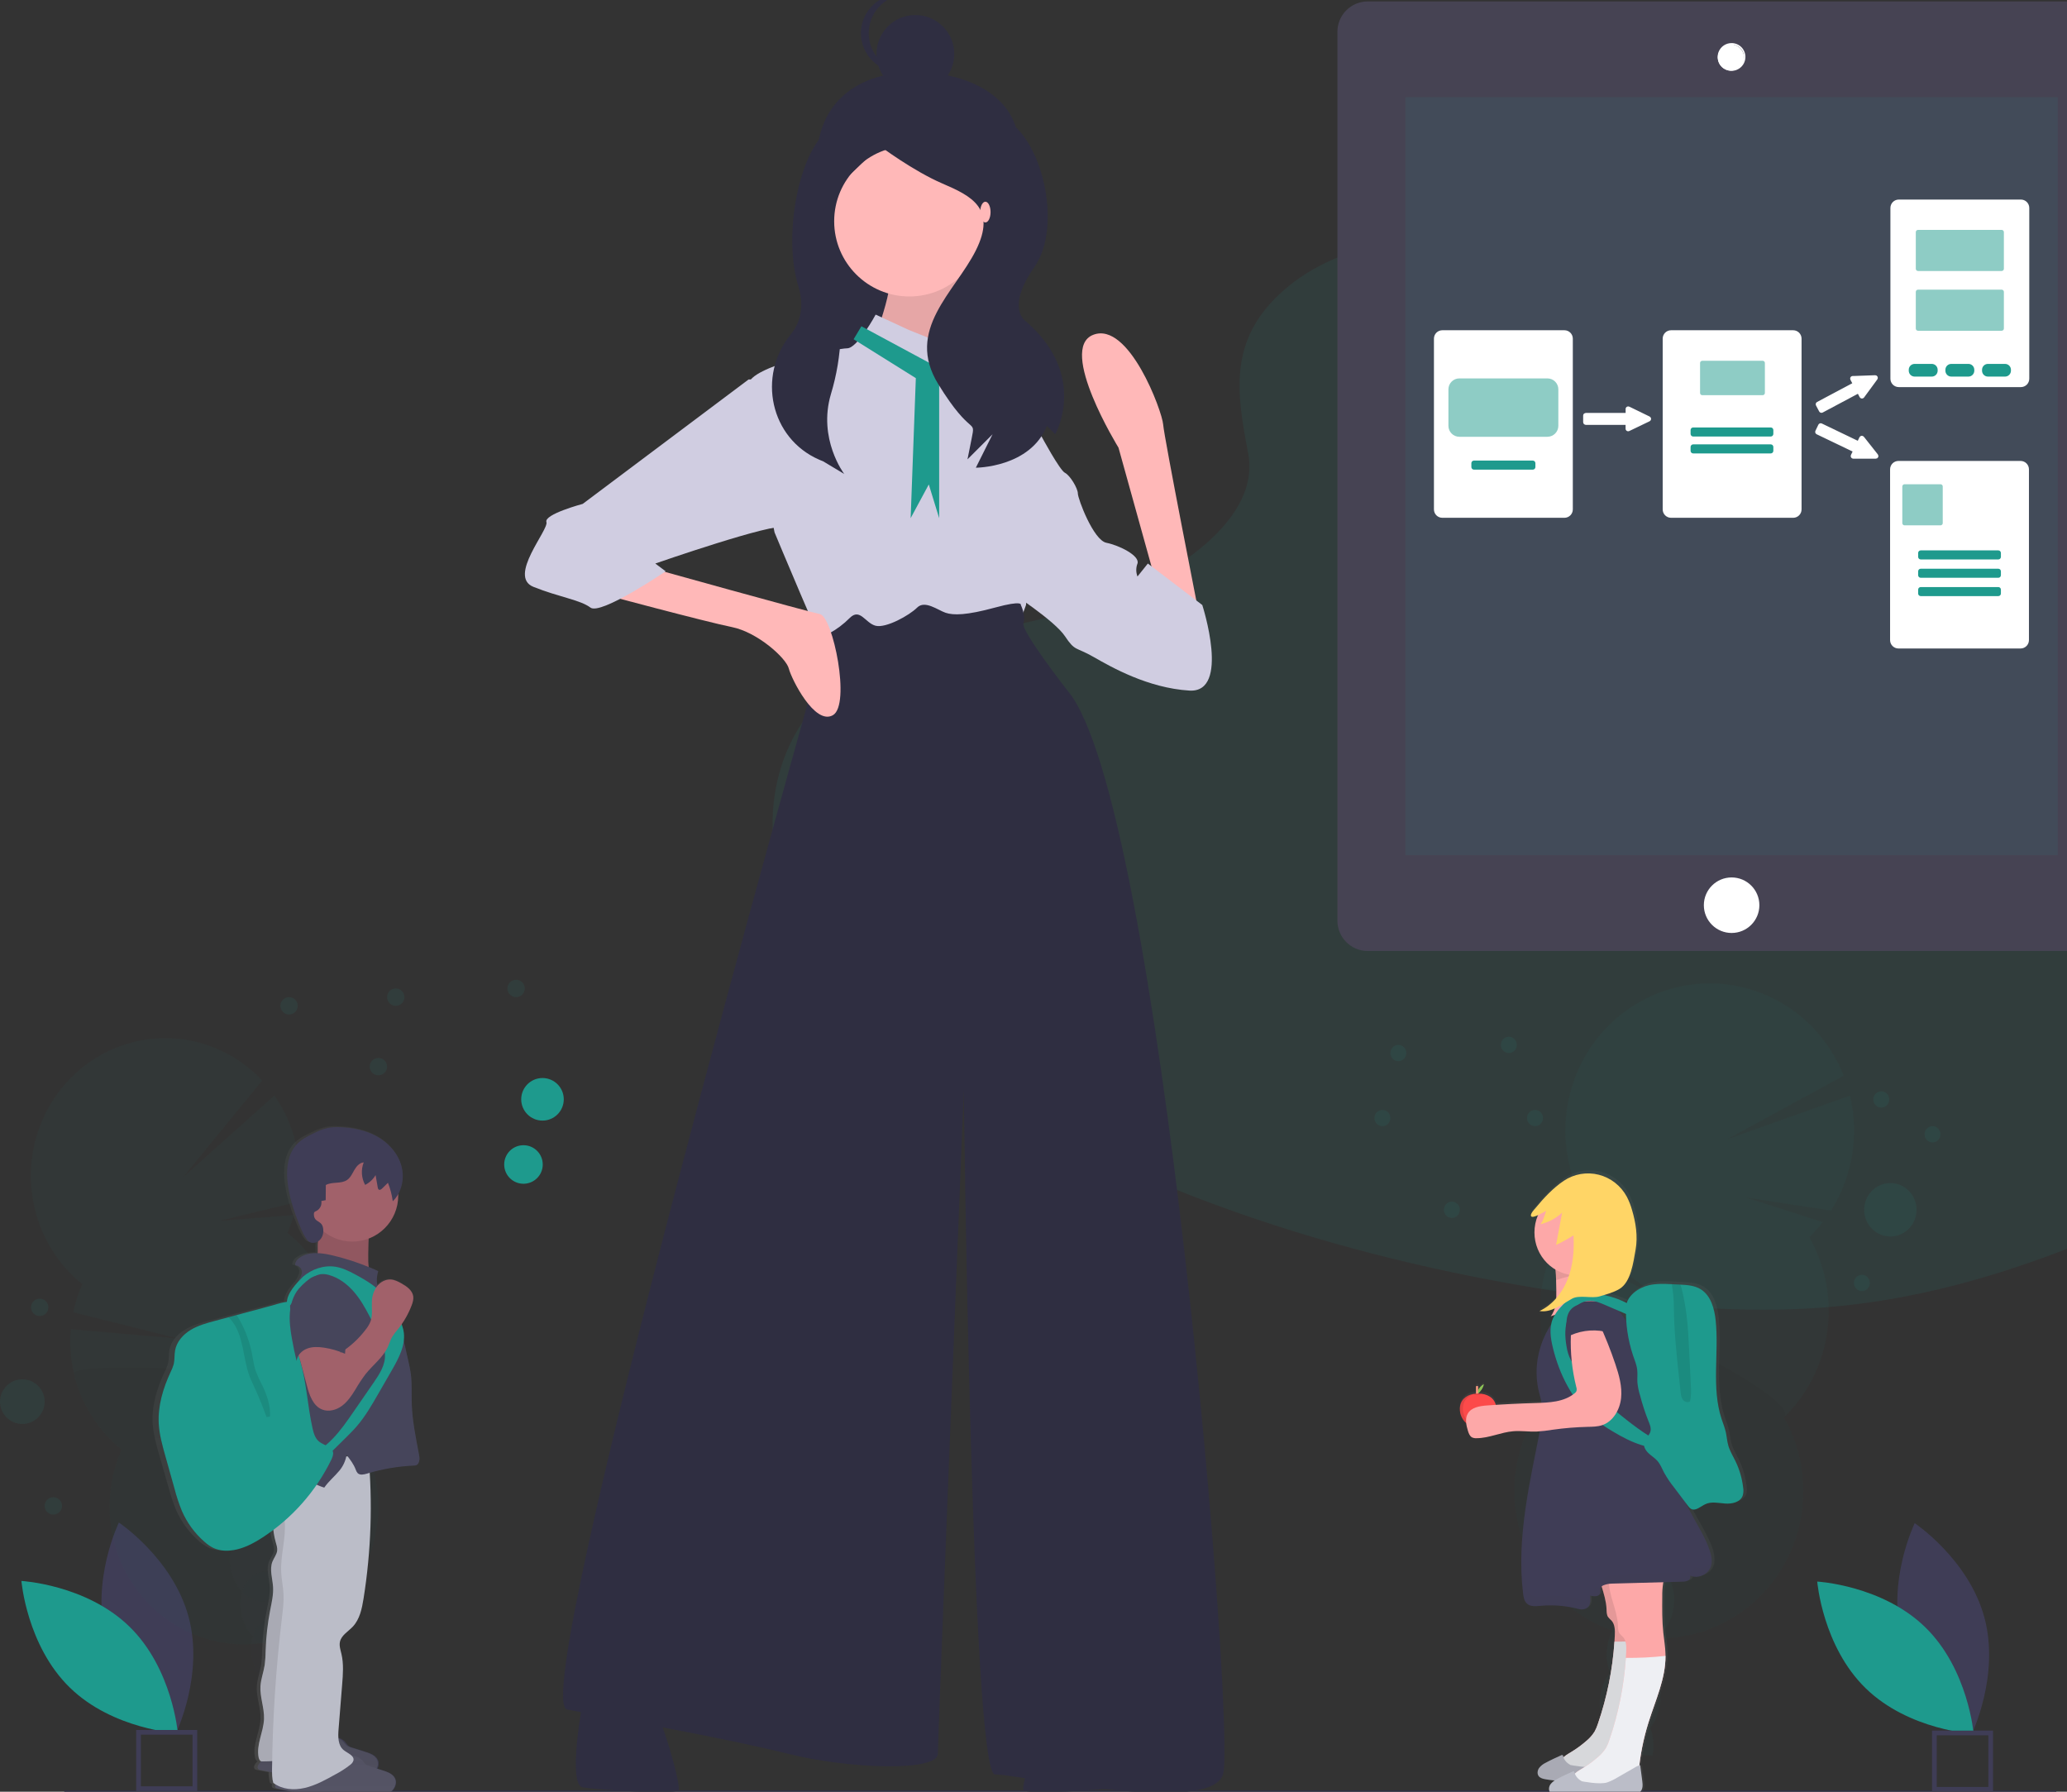 <?xml version="1.0" encoding="UTF-8"?>
<svg preserveAspectRatio="xMidYMid slice" xmlns="http://www.w3.org/2000/svg" width="30px" height="26px" viewBox="0 0 579 505" fill="none">
  <rect x="0" y="0" width="579" height="505" fill="#333333" stroke="none"/>
  <path opacity="0.1" d="M359.559 82.926C375.285 69.066 399.974 66.227 422.451 67.346C493.038 70.819 556.749 104.497 611.876 142.6C631.831 156.398 651.478 171.26 664.428 190.259C690.795 228.925 682.972 282.496 646.309 314.349C633.835 325.203 618.714 333.499 603.193 340.863C575.589 353.959 545.806 364.471 514.479 367.464C492.14 369.598 469.526 367.861 447.316 364.884C385.263 356.568 324.353 338.166 273.304 306.701C250.915 292.916 229.812 275.741 220.581 253.41C211.351 231.079 217.242 202.783 240.123 189.57C249.579 184.101 260.884 181.638 271.952 179.313C288.233 175.902 304.799 172.537 319.502 165.603C334.686 158.435 352.666 144.579 349.66 128.723C346.433 111.703 343.837 96.761 359.559 82.926Z" fill="#1E9A8D"></path>
  <path d="M258.964 105.367C259.691 105.367 260.28 104.189 260.28 102.737C260.28 101.284 259.691 100.107 258.964 100.107C258.238 100.107 257.649 101.284 257.649 102.737C257.649 104.189 258.238 105.367 258.964 105.367Z" fill="#FFB8B8"></path>
  <path d="M29.76 460.642C34.17 476.943 49.274 487.038 49.274 487.038C49.274 487.038 57.228 470.705 52.819 454.404C48.409 438.104 33.305 428.008 33.305 428.008C33.305 428.008 25.351 444.341 29.76 460.642Z" fill="#3F3D56"></path>
  <path d="M532.797 460.821C537.207 477.121 552.311 487.217 552.311 487.217C552.311 487.217 560.265 470.884 555.856 454.583C551.446 438.282 536.342 428.187 536.342 428.187C536.342 428.187 528.388 444.52 532.797 460.821Z" fill="#3F3D56"></path>
  <path d="M36.24 457.139C48.34 468.918 49.818 487.025 49.818 487.025C49.818 487.025 31.678 486.034 19.578 474.255C7.478 462.477 6 444.37 6 444.37C6 444.37 24.14 445.36 36.24 457.139Z" fill="#1E9A8D"></path>
  <path d="M539.277 457.317C551.377 469.096 552.855 487.203 552.855 487.203C552.855 487.203 534.715 486.213 522.615 474.434C510.515 462.655 509.037 444.548 509.037 444.548C509.037 444.548 527.177 445.538 539.277 457.317Z" fill="#1E9A8D"></path>
  <path d="M576 503H18V504H576V503Z" fill="#2F2E41"></path>
  <path d="M55.246 503.199H38.15V486.103H55.246V503.199ZM39.465 501.884H53.931V487.418H39.465V501.884Z" fill="#3F3D56"></path>
  <path d="M558.283 503.377H541.188V486.282H558.283V503.377ZM542.503 502.062H556.968V487.597H542.503V502.062Z" fill="#3F3D56"></path>
  <path d="M146.632 333.129C149.613 333.129 152.03 330.713 152.03 327.732C152.03 324.751 149.613 322.334 146.632 322.334C143.651 322.334 141.234 324.751 141.234 327.732C141.234 330.713 143.651 333.129 146.632 333.129Z" fill="#1E9A8D"></path>
  <path d="M586.967 2H383.137C378.439 2 374.63 5.809 374.63 10.507V259.438C374.63 264.136 378.439 267.945 383.137 267.945H586.967C591.665 267.945 595.474 264.136 595.474 259.438V10.507C595.474 5.809 591.665 2 586.967 2Z" fill="#464353"></path>
  <path opacity="0.1" d="M576.423 28.828H393.681V241.118H576.423V28.828Z" fill="#1E9A8D"></path>
  <path d="M485.052 262.892C489.347 262.892 492.829 259.411 492.829 255.116C492.829 250.821 489.347 247.339 485.052 247.339C480.757 247.339 477.275 250.821 477.275 255.116C477.275 259.411 480.757 262.892 485.052 262.892Z" fill="white"></path>
  <path d="M485.051 14.095C485.736 14.095 486.404 14.298 486.973 14.678C487.542 15.058 487.985 15.598 488.247 16.23C488.509 16.862 488.577 17.558 488.444 18.229C488.31 18.9 487.981 19.516 487.497 20C487.013 20.483 486.397 20.813 485.726 20.946C485.055 21.08 484.36 21.011 483.728 20.749C483.096 20.488 482.556 20.044 482.176 19.475C481.796 18.907 481.593 18.238 481.593 17.554C481.594 16.637 481.959 15.758 482.607 15.109C483.255 14.461 484.135 14.096 485.051 14.095ZM485.051 13.665C484.282 13.661 483.528 13.886 482.885 14.31C482.243 14.735 481.741 15.341 481.444 16.051C481.146 16.761 481.066 17.544 481.214 18.299C481.361 19.055 481.73 19.75 482.273 20.296C482.816 20.842 483.509 21.214 484.263 21.366C485.018 21.518 485.801 21.442 486.513 21.148C487.225 20.855 487.833 20.356 488.262 19.716C488.69 19.076 488.918 18.324 488.918 17.554C488.921 17.044 488.823 16.539 488.63 16.067C488.437 15.596 488.153 15.167 487.793 14.806C487.434 14.444 487.007 14.158 486.536 13.962C486.066 13.766 485.561 13.665 485.051 13.665Z" fill="white"></path>
  <path d="M438.223 94.591H404.018C402.998 94.591 402.171 95.419 402.171 96.439V144.268C402.171 145.289 402.998 146.116 404.018 146.116H438.223C439.244 146.116 440.071 145.289 440.071 144.268V96.439C440.071 95.419 439.244 94.591 438.223 94.591Z" fill="white" stroke="white" stroke-miterlimit="10"></path>
  <path opacity="0.5" d="M433.45 107.576H408.792C407.098 107.576 405.725 108.95 405.725 110.644V120.857C405.725 122.551 407.098 123.925 408.792 123.925H433.45C435.145 123.925 436.518 122.551 436.518 120.857V110.644C436.518 108.95 435.145 107.576 433.45 107.576Z" fill="#1E9A8D"></path>
  <path d="M429.364 130.592H412.878C412.477 130.592 412.152 130.917 412.152 131.318V132.405C412.152 132.806 412.477 133.131 412.878 133.131H429.364C429.765 133.131 430.091 132.806 430.091 132.405V131.318C430.091 130.917 429.765 130.592 429.364 130.592Z" fill="#1E9A8D"></path>
  <path d="M502.299 94.591H468.094C467.073 94.591 466.246 95.419 466.246 96.439V144.268C466.246 145.289 467.073 146.116 468.094 146.116H502.299C503.319 146.116 504.146 145.289 504.146 144.268V96.439C504.146 95.419 503.319 94.591 502.299 94.591Z" fill="white" stroke="white" stroke-miterlimit="10"></path>
  <path opacity="0.5" d="M493.748 102.639H476.841C476.495 102.639 476.214 102.92 476.214 103.266V111.653C476.214 111.999 476.495 112.28 476.841 112.28H493.748C494.095 112.28 494.375 111.999 494.375 111.653V103.266C494.375 102.92 494.095 102.639 493.748 102.639Z" fill="#1E9A8D"></path>
  <path d="M496.017 121.316H474.285C473.884 121.316 473.559 121.641 473.559 122.042V123.129C473.559 123.53 473.884 123.855 474.285 123.855H496.017C496.418 123.855 496.743 123.53 496.743 123.129V122.042C496.743 121.641 496.418 121.316 496.017 121.316Z" fill="#1E9A8D"></path>
  <path d="M496.017 126.051H474.285C473.884 126.051 473.559 126.376 473.559 126.777V127.864C473.559 128.265 473.884 128.59 474.285 128.59H496.017C496.418 128.59 496.743 128.265 496.743 127.864V126.777C496.743 126.376 496.418 126.051 496.017 126.051Z" fill="#1E9A8D"></path>
  <path d="M566.086 57.989H531.881C530.86 57.989 530.033 58.816 530.033 59.836V107.666C530.033 108.686 530.86 109.513 531.881 109.513H566.086C567.106 109.513 567.933 108.686 567.933 107.666V59.836C567.933 58.816 567.106 57.989 566.086 57.989Z" fill="white" stroke="white" stroke-miterlimit="10"></path>
  <path opacity="0.5" d="M560.693 65.984H537.273C536.926 65.984 536.646 66.265 536.646 66.612V76.872C536.646 77.218 536.926 77.499 537.273 77.499H560.693C561.04 77.499 561.321 77.218 561.321 76.872V66.612C561.321 66.265 561.04 65.984 560.693 65.984Z" fill="#1E9A8D"></path>
  <path opacity="0.5" d="M560.693 82.72H537.273C536.926 82.72 536.646 83.001 536.646 83.347V93.607C536.646 93.954 536.926 94.234 537.273 94.234H560.693C561.04 94.234 561.321 93.954 561.321 93.607V83.347C561.321 83.001 561.04 82.72 560.693 82.72Z" fill="#1E9A8D"></path>
  <path d="M541.122 103.516H536.318C535.41 103.516 534.673 104.252 534.673 105.161V105.423C534.673 106.332 535.41 107.069 536.318 107.069H541.122C542.031 107.069 542.768 106.332 542.768 105.423V105.161C542.768 104.252 542.031 103.516 541.122 103.516Z" fill="#1E9A8D"></path>
  <path d="M551.387 103.516H546.583C545.674 103.516 544.938 104.252 544.938 105.161V105.423C544.938 106.332 545.674 107.069 546.583 107.069H551.387C552.295 107.069 553.032 106.332 553.032 105.423V105.161C553.032 104.252 552.295 103.516 551.387 103.516Z" fill="#1E9A8D"></path>
  <path d="M561.651 103.516H556.848C555.939 103.516 555.202 104.252 555.202 105.161V105.423C555.202 106.332 555.939 107.069 556.848 107.069H561.651C562.56 107.069 563.297 106.332 563.297 105.423V105.161C563.297 104.252 562.56 103.516 561.651 103.516Z" fill="#1E9A8D"></path>
  <path d="M565.995 131.194H531.79C530.77 131.194 529.942 132.021 529.942 133.042V180.871C529.942 181.892 530.77 182.719 531.79 182.719H565.995C567.015 182.719 567.842 181.892 567.842 180.871V133.042C567.842 132.021 567.015 131.194 565.995 131.194Z" fill="white" stroke="white" stroke-miterlimit="10"></path>
  <path opacity="0.5" d="M543.567 137.218H533.495C533.149 137.218 532.868 137.498 532.868 137.845V148.105C532.868 148.451 533.149 148.732 533.495 148.732H543.567C543.913 148.732 544.194 148.451 544.194 148.105V137.845C544.194 137.498 543.913 137.218 543.567 137.218Z" fill="#1E9A8D"></path>
  <path d="M559.761 155.744H538.029C537.628 155.744 537.303 156.069 537.303 156.47V157.557C537.303 157.958 537.628 158.283 538.029 158.283H559.761C560.162 158.283 560.487 157.958 560.487 157.557V156.47C560.487 156.069 560.162 155.744 559.761 155.744Z" fill="#1E9A8D"></path>
  <path d="M559.761 160.879H538.029C537.628 160.879 537.303 161.204 537.303 161.605V162.692C537.303 163.093 537.628 163.418 538.029 163.418H559.761C560.162 163.418 560.487 163.093 560.487 162.692V161.605C560.487 161.204 560.162 160.879 559.761 160.879Z" fill="#1E9A8D"></path>
  <path d="M559.761 166.013H538.029C537.628 166.013 537.303 166.338 537.303 166.739V167.826C537.303 168.227 537.628 168.552 538.029 168.552H559.761C560.162 168.552 560.487 168.227 560.487 167.826V166.739C560.487 166.338 560.162 166.013 559.761 166.013Z" fill="#1E9A8D"></path>
  <path d="M461.876 119.125L461.296 119.404L456.595 121.664L456.166 121.866C456.137 121.879 456.106 121.887 456.074 121.888C456.043 121.889 456.011 121.883 455.982 121.871C455.953 121.86 455.926 121.842 455.904 121.82C455.881 121.798 455.864 121.771 455.852 121.741C455.847 121.713 455.847 121.684 455.852 121.656V120.319C455.852 120.259 455.828 120.201 455.785 120.158C455.743 120.116 455.685 120.092 455.624 120.092H444.2C444.139 120.092 444.081 120.068 444.037 120.025C443.994 119.983 443.969 119.925 443.968 119.864V117.978C443.969 117.917 443.994 117.859 444.037 117.816C444.081 117.774 444.139 117.75 444.2 117.75H455.637C455.698 117.749 455.756 117.724 455.799 117.681C455.841 117.637 455.865 117.579 455.865 117.518V116.152C455.861 116.123 455.861 116.094 455.865 116.066C455.877 116.037 455.895 116.01 455.917 115.989C455.94 115.967 455.967 115.95 455.996 115.938C456.025 115.927 456.057 115.922 456.088 115.923C456.119 115.924 456.15 115.932 456.179 115.945L456.608 116.147L461.296 118.429L461.876 118.712C461.915 118.731 461.948 118.76 461.972 118.796C461.995 118.833 462.007 118.875 462.007 118.919C462.007 118.962 461.995 119.004 461.972 119.041C461.948 119.077 461.915 119.107 461.876 119.125Z" fill="white" stroke="white" stroke-miterlimit="10"></path>
  <path d="M525.479 107.537L525.101 108.057L522.024 112.25L521.754 112.624C521.734 112.649 521.71 112.669 521.683 112.685C521.656 112.7 521.625 112.71 521.594 112.713C521.563 112.717 521.531 112.714 521.501 112.706C521.471 112.697 521.443 112.682 521.418 112.662C521.397 112.643 521.379 112.62 521.367 112.594L520.74 111.416C520.71 111.362 520.661 111.322 520.603 111.304C520.544 111.285 520.481 111.29 520.426 111.318L510.329 116.693C510.303 116.707 510.273 116.716 510.244 116.719C510.214 116.722 510.183 116.719 510.155 116.71C510.126 116.701 510.099 116.687 510.076 116.667C510.053 116.648 510.034 116.625 510.02 116.598L509.135 114.927C509.12 114.9 509.111 114.871 509.109 114.841C509.106 114.811 509.109 114.781 509.117 114.752C509.126 114.724 509.141 114.697 509.16 114.674C509.179 114.651 509.202 114.631 509.229 114.617L519.326 109.251C519.353 109.237 519.376 109.218 519.395 109.195C519.415 109.171 519.429 109.145 519.438 109.116C519.447 109.087 519.45 109.057 519.447 109.027C519.444 108.997 519.435 108.968 519.421 108.942L518.78 107.734C518.764 107.71 518.755 107.682 518.755 107.653C518.75 107.621 518.753 107.589 518.762 107.559C518.771 107.529 518.786 107.5 518.807 107.476C518.828 107.452 518.853 107.433 518.882 107.42C518.911 107.407 518.942 107.399 518.974 107.399H519.433L524.641 107.21L525.285 107.189C525.326 107.189 525.366 107.199 525.401 107.22C525.436 107.241 525.465 107.27 525.484 107.306C525.504 107.341 525.514 107.381 525.513 107.422C525.512 107.463 525.5 107.502 525.479 107.537Z" fill="white" stroke="white" stroke-miterlimit="10"></path>
  <path d="M525.444 129.561H524.804H519.601H519.141C519.11 129.561 519.079 129.555 519.05 129.542C519.021 129.53 518.995 129.511 518.974 129.488C518.952 129.465 518.936 129.438 518.925 129.408C518.915 129.379 518.911 129.347 518.913 129.316C518.914 129.287 518.922 129.26 518.935 129.234L519.511 128.027C519.524 128 519.531 127.971 519.533 127.94C519.535 127.91 519.53 127.88 519.52 127.852C519.51 127.824 519.495 127.798 519.475 127.775C519.455 127.753 519.43 127.735 519.403 127.722L509.091 122.772C509.036 122.745 508.994 122.698 508.974 122.64C508.954 122.582 508.957 122.518 508.984 122.463L509.8 120.766C509.813 120.738 509.831 120.713 509.853 120.693C509.875 120.672 509.901 120.657 509.93 120.647C509.958 120.637 509.989 120.633 510.019 120.635C510.049 120.637 510.078 120.645 510.105 120.658L520.417 125.612C520.473 125.638 520.536 125.641 520.593 125.621C520.651 125.601 520.699 125.559 520.726 125.505L521.319 124.272C521.335 124.236 521.36 124.206 521.392 124.183C521.423 124.16 521.46 124.145 521.498 124.141C521.537 124.137 521.576 124.143 521.612 124.158C521.647 124.173 521.678 124.198 521.702 124.229L521.99 124.585L525.225 128.676L525.625 129.183C525.654 129.216 525.673 129.258 525.679 129.302C525.685 129.346 525.679 129.391 525.659 129.431C525.64 129.472 525.609 129.505 525.571 129.528C525.533 129.551 525.489 129.563 525.444 129.561Z" fill="white" stroke="white" stroke-miterlimit="10"></path>
  <path d="M484.858 21.378C484.132 21.378 483.421 21.162 482.817 20.759C482.213 20.355 481.742 19.781 481.464 19.11C481.186 18.439 481.113 17.7 481.255 16.987C481.397 16.275 481.747 15.62 482.261 15.107C482.774 14.593 483.429 14.243 484.141 14.101C484.854 13.959 485.593 14.032 486.264 14.31C486.935 14.588 487.509 15.059 487.913 15.663C488.316 16.267 488.532 16.977 488.532 17.704C488.529 18.678 488.142 19.611 487.453 20.299C486.765 20.988 485.832 21.375 484.858 21.378Z" fill="white"></path>
  <path d="M96.773 489.567C96.982 489.875 97.215 490.167 97.468 490.439C97.86 490.743 98.311 490.959 98.792 491.075L102.434 492.232C103.786 492.663 105.287 493.219 105.861 494.512C106.507 495.972 105.586 497.747 104.224 498.578C102.862 499.409 101.194 499.53 99.599 499.593C90.668 499.937 81.728 499.179 72.982 497.337C72.802 497.311 72.628 497.25 72.471 497.157C71.776 496.688 72.371 495.638 72.972 495.072C75.318 492.847 77.868 490.516 81.062 490.001C82.74 489.727 84.426 489.838 86.094 489.438C87.293 489.15 88.426 488.653 89.621 488.358C91.849 487.812 95.182 487.617 96.773 489.567Z" fill="#46455B"></path>
  <path opacity="0.1" d="M96.773 489.567C96.982 489.875 97.215 490.167 97.468 490.439C97.86 490.743 98.311 490.959 98.792 491.075L102.434 492.232C103.786 492.663 105.287 493.219 105.861 494.512C106.507 495.972 105.586 497.747 104.224 498.578C102.862 499.409 101.194 499.53 99.599 499.593C90.668 499.937 81.728 499.179 72.982 497.337C72.802 497.311 72.628 497.25 72.471 497.157C71.776 496.688 72.371 495.638 72.972 495.072C75.318 492.847 77.868 490.516 81.062 490.001C82.74 489.727 84.426 489.838 86.094 489.438C87.293 489.15 88.426 488.653 89.621 488.358C91.849 487.812 95.182 487.617 96.773 489.567Z" fill="black"></path>
  <path d="M101.639 494.78C101.847 495.088 102.08 495.38 102.334 495.652C102.725 495.955 103.176 496.172 103.658 496.288L107.3 497.445C108.651 497.876 110.153 498.432 110.726 499.725C111.373 501.184 110.452 502.96 109.089 503.791C107.727 504.621 106.059 504.743 104.464 504.806C95.533 505.15 86.593 504.392 77.847 502.55C77.667 502.524 77.493 502.463 77.337 502.369C76.642 501.9 77.236 500.851 77.837 500.284C80.183 498.06 82.734 495.728 85.927 495.214C87.606 494.94 89.291 495.051 90.959 494.651C92.158 494.363 93.291 493.866 94.487 493.57C96.714 493.025 100.047 492.83 101.639 494.78Z" fill="#46455B"></path>
  <path opacity="0.1" d="M65.382 435.722C64.983 435.788 64.583 435.833 64.176 435.861C62.67 435.99 61.156 435.738 59.773 435.128C58.858 434.667 58.012 434.083 57.257 433.39C54.553 431.023 52.404 428.089 50.964 424.796C50.117 422.73 49.414 420.607 48.861 418.444C48.009 415.418 47.158 412.391 46.31 409.363C45.48 406.402 44.642 403.407 44.468 400.328C44.187 395.327 45.688 390.375 47.798 385.833C48.157 385.133 48.447 384.4 48.663 383.643C48.663 383.591 48.687 383.539 48.698 383.483C54.369 384.481 61.174 395.33 64.684 409.547C67.269 420.178 67.38 429.967 65.382 435.722Z" fill="black"></path>
  <g opacity="0.2">
    <path opacity="0.2" d="M76.645 491.607C76.834 492.382 77.085 493.139 77.396 493.873C82.227 491.976 87.11 490.157 92.047 488.417C92.006 488.212 91.964 487.997 91.912 487.785C91.415 485.598 90.353 483.581 88.833 481.933C86.859 479.847 84.315 478.84 81.841 479.455C79.367 480.07 77.57 482.176 76.75 484.946C76.136 487.119 76.101 489.415 76.645 491.607Z" fill="#3F3D56"></path>
    <path opacity="0.2" d="M83.586 487.462C87.827 486.515 90.237 481.147 88.97 475.474C87.703 469.8 83.238 465.968 78.997 466.915C74.756 467.862 72.346 473.23 73.613 478.903C74.88 484.577 79.345 488.409 83.586 487.462Z" fill="#3F3D56"></path>
    <path opacity="0.2" d="M80.609 474.946C84.85 473.998 87.261 468.631 85.993 462.957C84.726 457.284 80.261 453.452 76.02 454.399C71.78 455.346 69.369 460.714 70.636 466.387C71.903 472.061 76.368 475.893 80.609 474.946Z" fill="#3F3D56"></path>
    <path opacity="0.2" d="M77.628 462.437C81.869 461.49 84.279 456.122 83.012 450.449C81.745 444.775 77.28 440.943 73.039 441.89C68.798 442.838 66.388 448.205 67.655 453.879C68.922 459.552 73.387 463.384 77.628 462.437Z" fill="#3F3D56"></path>
    <path opacity="0.2" d="M74.645 449.925C78.886 448.978 81.297 443.61 80.03 437.937C78.762 432.263 74.297 428.431 70.056 429.378C65.816 430.326 63.405 435.693 64.672 441.367C65.94 447.04 70.405 450.872 74.645 449.925Z" fill="#3F3D56"></path>
    <path opacity="0.2" d="M80.534 346.873C81.257 345.251 81.868 343.581 82.362 341.876L61.511 343.516L83.244 338.258C84.283 332.792 84.151 327.169 82.859 321.758C81.725 316.967 79.693 312.436 76.871 308.403L51.433 331.148L73.455 304.225C64.465 294.627 50.866 290.061 37.351 293.452C17.157 298.502 4.782 319.367 9.71 340.055C11.668 348.411 16.364 355.872 23.051 361.253C21.927 363.779 21.074 366.416 20.503 369.121L49.841 376.467L19.808 373.865C19.449 378.058 19.764 382.281 20.74 386.375C22.702 394.731 27.399 402.192 34.084 407.574C30.571 415.463 29.76 424.291 31.777 432.689C36.705 453.377 57.069 466.051 77.264 461.005C97.458 455.959 109.833 435.094 104.905 414.406C102.943 406.05 98.246 398.589 91.561 393.207C95.074 385.318 95.885 376.49 93.868 368.092C91.915 359.73 87.221 352.261 80.534 346.873Z" fill="#1E9A8D"></path>
    <path opacity="0.1" d="M20.747 386.361C22.709 394.717 27.406 402.178 34.091 407.56C30.578 415.449 29.767 424.277 31.784 432.675C36.712 453.362 57.076 466.036 77.27 460.99C97.465 455.945 109.84 435.08 104.912 414.392C102.95 406.036 98.253 398.575 91.567 393.193C94.952 385.596 19.746 382.166 20.747 386.361Z" fill="black"></path>
  </g>
  <path d="M117.343 408.727C116.456 404.091 115.466 399.445 115.303 394.729C115.205 391.949 115.4 389.12 115.042 386.347C114.865 384.984 114.556 383.647 114.25 382.309L113.019 376.953C113.159 375.927 113.119 374.884 112.901 373.871C112.778 373.337 112.614 372.813 112.411 372.304C113.56 370.687 114.506 368.937 115.23 367.091C115.556 366.257 115.838 365.371 115.709 364.488C115.459 362.795 113.819 361.68 112.293 360.846C111.369 360.342 110.396 359.855 109.339 359.776C108.6 359.746 107.865 359.887 107.19 360.189C106.515 360.49 105.918 360.943 105.447 361.513C105.19 360.143 105.276 358.731 105.697 357.402C104.79 356.995 103.876 356.613 102.955 356.241C102.822 355.04 102.776 353.831 102.816 352.624C102.837 351.174 102.862 349.711 102.945 348.259C105.416 347.357 107.553 345.72 109.067 343.569C110.582 341.418 111.402 338.855 111.417 336.224C111.417 336.075 111.417 335.929 111.417 335.783C112.091 334.572 112.517 333.24 112.671 331.863C112.825 330.486 112.704 329.092 112.314 327.762C111.296 324.287 108.634 321.423 105.426 319.655C102.219 317.886 98.5 317.139 94.82 317.007C93.585 316.934 92.346 317.012 91.129 317.239C89.828 317.56 88.566 318.026 87.369 318.629C85.531 319.477 83.679 320.405 82.302 321.868C79.915 324.416 79.38 328.158 79.64 331.599C79.988 336.117 81.496 340.488 83.241 344.693C83.821 346.083 84.44 347.494 85.395 348.679C86.135 349.593 87.421 349.649 88.443 349.009C88.362 350.12 88.336 351.233 88.367 352.346C86.48 352.28 84.641 352.589 83.126 353.652C82.431 354.149 81.771 354.931 81.924 355.772C82.388 355.784 82.833 355.96 83.18 356.269C83.527 356.577 83.754 356.998 83.821 357.458C83.897 358.198 83.526 358.903 83.164 359.543C83.008 359.828 82.852 360.116 82.692 360.401C81.197 362 79.665 364.001 79.529 365.986C79.285 366.009 79.043 366.045 78.803 366.093C77.448 366.344 76.099 366.806 74.768 367.153L65.135 369.69L62.755 370.351L58.932 371.358C56.499 371.998 54.021 372.655 51.863 373.94C49.705 375.226 47.874 377.245 47.439 379.678C47.224 380.887 47.356 382.145 47.092 383.344C47.092 383.4 47.071 383.452 47.057 383.504C46.836 384.263 46.539 384.998 46.171 385.697C44.013 390.246 42.477 395.205 42.765 400.213C42.943 403.288 43.808 406.287 44.649 409.248C45.532 412.276 46.403 415.304 47.262 418.332C47.829 420.5 48.548 422.625 49.413 424.692C50.896 428.003 53.096 430.943 55.853 433.3C56.627 433.994 57.492 434.579 58.424 435.037C59.846 435.652 61.399 435.904 62.942 435.771C63.359 435.743 63.769 435.698 64.176 435.632C67.161 435.159 69.945 433.72 72.499 432.101C73.567 431.424 74.609 430.712 75.627 429.964C75.756 431.131 75.988 432.285 76.322 433.411C76.547 434.186 76.826 434.982 76.735 435.785C76.61 436.904 75.797 437.821 75.376 438.871C74.483 441.088 75.401 443.559 75.55 445.936C75.693 448.163 75.15 450.373 74.716 452.566C73.991 456.223 73.562 459.933 73.434 463.659C73.43 465.07 73.337 466.479 73.156 467.878C72.832 469.852 72.075 471.756 71.943 473.751C71.741 476.858 73.083 479.899 72.961 483.009C72.819 486.661 70.674 490.209 71.422 493.782C71.515 494.23 71.769 494.748 72.179 494.863L71.978 495.047C71.362 495.617 70.765 496.67 71.463 497.132C71.624 497.227 71.803 497.289 71.988 497.313C73.069 497.539 74.157 497.744 75.244 497.935C75.22 498.939 75.347 499.942 75.62 500.909C75.818 501.052 76.019 501.181 76.221 501.302C76.068 501.712 76.078 502.108 76.44 502.345C76.6 502.44 76.779 502.502 76.965 502.525C85.916 504.372 95.059 505.131 104.193 504.784C105.826 504.722 107.532 504.604 108.926 503.77C110.319 502.935 111.261 501.16 110.597 499.697C110.01 498.404 108.474 497.844 107.094 497.413L105.475 496.913C105.682 496.545 105.803 496.135 105.829 495.714C105.854 495.292 105.783 494.87 105.621 494.48C105.034 493.188 103.497 492.628 102.118 492.197L98.389 491.04C97.898 490.924 97.437 490.707 97.034 490.404C96.767 490.138 96.52 489.853 96.297 489.549C95.759 488.934 95.052 488.49 94.264 488.274C94.222 487.484 94.239 486.691 94.316 485.904L95.359 473.32C95.591 470.47 95.821 467.565 95.157 464.782C94.889 463.652 94.462 462.495 94.723 461.362C95.129 459.513 97.075 458.484 98.403 457.112C100.405 455.027 101.027 452.062 101.485 449.241C103.385 437.596 103.982 425.776 103.265 413.999C107.436 412.823 111.73 412.132 116.06 411.941C116.797 411.91 117.158 411.563 117.388 410.875C117.617 410.186 117.478 409.439 117.343 408.727ZM96.544 409.342C96.568 409.22 96.596 409.099 96.617 408.977L96.905 409.345L96.544 409.342Z" fill="url(#paint0_linear)"></path>
  <path d="M89.767 345.555C89.677 346.765 89.249 347.926 89.093 349.131C88.915 350.459 89.072 351.811 88.985 353.149C88.898 354.487 88.512 355.894 87.494 356.766C93.412 357.279 99.242 358.54 104.842 360.52C103.15 358.434 103.105 355.522 103.146 352.846C103.202 348.888 103.271 344.853 104.564 341.118C100.709 340.256 96.716 340.204 92.839 340.965C91.998 341.132 89.451 341.027 89.072 341.813C88.797 342.39 89.829 344.68 89.767 345.555Z" fill="#A1616A"></path>
  <path opacity="0.1" d="M89.767 345.555C89.677 346.765 89.249 347.926 89.093 349.131C88.915 350.459 89.072 351.811 88.985 353.149C88.898 354.487 88.512 355.894 87.494 356.766C93.412 357.279 99.242 358.54 104.842 360.52C103.15 358.434 103.105 355.522 103.146 352.846C103.202 348.888 103.271 344.853 104.564 341.118C100.709 340.256 96.716 340.204 92.839 340.965C91.998 341.132 89.451 341.027 89.072 341.813C88.797 342.39 89.829 344.68 89.767 345.555Z" fill="black"></path>
  <path d="M78.487 410.966C76.69 415.708 76.579 420.925 78.174 425.739C76.961 425.607 76.436 427.247 76.468 428.47C76.511 430.173 76.769 431.864 77.236 433.502C77.458 434.281 77.729 435.073 77.642 435.872C77.517 436.991 76.725 437.909 76.311 438.955C75.443 441.169 76.336 443.636 76.485 446.01C76.624 448.237 76.092 450.444 75.665 452.633C74.957 456.286 74.539 459.99 74.414 463.709C74.411 465.118 74.32 466.526 74.139 467.924C73.827 469.898 73.097 471.799 72.958 473.79C72.76 476.89 74.07 479.931 73.952 483.038C73.813 486.683 71.714 490.228 72.447 493.811C72.551 494.315 72.833 494.909 73.35 494.916C78.591 494.982 83.488 493.526 88.673 494.287C89.201 482.29 89.715 470.238 92.078 458.461C94.163 447.976 97.698 437.61 97.368 426.92C97.176 420.808 95.724 414.813 94.841 408.759C89.301 407.529 83.503 408.311 78.487 410.966Z" fill="#BBBDC8"></path>
  <path opacity="0.1" d="M78.487 410.966C76.69 415.708 76.579 420.925 78.174 425.739C76.961 425.607 76.436 427.247 76.468 428.47C76.511 430.173 76.769 431.864 77.236 433.502C77.458 434.281 77.729 435.073 77.642 435.872C77.517 436.991 76.725 437.909 76.311 438.955C75.443 441.169 76.336 443.636 76.485 446.01C76.624 448.237 76.092 450.444 75.665 452.633C74.957 456.286 74.539 459.99 74.414 463.709C74.411 465.118 74.32 466.526 74.139 467.924C73.827 469.898 73.097 471.799 72.958 473.79C72.76 476.89 74.07 479.931 73.952 483.038C73.813 486.683 71.714 490.228 72.447 493.811C72.551 494.315 72.833 494.909 73.35 494.916C78.591 494.982 83.488 493.526 88.673 494.287C89.201 482.29 89.715 470.238 92.078 458.461C94.163 447.976 97.698 437.61 97.368 426.92C97.176 420.808 95.724 414.813 94.841 408.759C89.301 407.529 83.503 408.311 78.487 410.966Z" fill="black"></path>
  <path d="M80.294 411.31C78.952 413.047 78.556 415.341 78.737 417.517C78.918 419.692 79.651 421.781 80.37 423.841C79.414 424.721 79.612 426.236 79.738 427.529C80.193 432.331 78.525 437.123 78.768 441.94C78.869 443.966 79.31 445.964 79.414 447.99C79.529 450.204 79.248 452.418 78.984 454.618C77.296 468.7 76.368 482.864 76.203 497.046C76.203 498.353 76.183 499.68 76.551 500.931C79.077 502.79 82.25 503.041 85.308 502.346C88.367 501.651 91.157 500.101 93.899 498.572C95.401 497.794 96.826 496.875 98.153 495.826C98.558 495.539 98.859 495.126 99.007 494.652C99.299 493.262 97.367 492.633 96.259 491.732C94.646 490.422 94.67 487.997 94.837 485.925L95.845 473.359C96.074 470.513 96.297 467.611 95.65 464.831C95.386 463.705 94.98 462.548 95.223 461.415C95.619 459.573 97.524 458.544 98.82 457.172C100.78 455.087 101.384 452.129 101.836 449.314C103.965 435.96 104.418 422.392 103.185 408.926C100.63 409.812 97.603 409.329 94.91 409.538C92.217 409.746 89.541 410.646 86.813 410.719C84.54 410.771 81.691 409.517 80.294 411.31Z" fill="#BBBDC8"></path>
  <path d="M98.695 349.326C105.796 349.326 111.553 343.57 111.553 336.468C111.553 329.367 105.796 323.61 98.695 323.61C91.594 323.61 85.837 329.367 85.837 336.468C85.837 343.57 91.594 349.326 98.695 349.326Z" fill="#A1616A"></path>
  <path d="M105.962 357.618C101.841 355.726 97.545 354.243 93.135 353.191C90.028 352.45 86.48 352.006 83.884 353.865C83.189 354.362 82.56 355.144 82.709 355.985C83.167 356 83.605 356.177 83.944 356.485C84.284 356.793 84.502 357.212 84.562 357.667C84.638 358.403 84.277 359.109 83.922 359.752L80.923 365.312C80.348 366.314 79.855 367.36 79.446 368.44C78.841 370.205 78.709 372.096 78.581 373.958L78.233 379.004C78.018 382.184 77.799 385.378 78.087 388.551C78.303 390.945 78.803 393.35 78.463 395.73C78.188 397.645 77.378 399.442 76.923 401.325C76.068 404.87 76.457 408.755 74.8 412.008C75.473 411.697 76.233 411.629 76.951 411.813C81.983 412.741 85.941 416.713 90.827 418.232C92.061 416.432 93.733 415.104 95.112 413.429C96.138 412.174 96.818 410.671 97.083 409.071C98.125 410.462 99.011 411.546 99.633 413.158C99.744 413.533 99.934 413.881 100.189 414.177C100.846 414.816 101.927 414.569 102.806 414.302C107.117 413.001 111.573 412.246 116.071 412.053C116.794 412.022 117.145 411.674 117.371 410.986C117.597 410.298 117.472 409.555 117.336 408.846C116.471 404.213 115.505 399.574 115.345 394.865C115.247 392.085 115.439 389.266 115.088 386.493C114.914 385.134 114.611 383.797 114.313 382.462L111.831 371.435C111.692 370.82 111.032 370.417 110.751 369.851C109.611 367.543 107.432 365.875 106.306 363.561C105.455 361.692 105.333 359.573 105.962 357.618Z" fill="#46455B"></path>
  <path d="M87.922 341.614C87.907 341.434 87.95 341.254 88.044 341.1C88.181 340.956 88.354 340.849 88.544 340.791C89.062 340.545 89.486 340.136 89.751 339.628C90.017 339.119 90.109 338.538 90.014 337.972L91.231 337.719L91.269 333.482C93.076 332.482 95.54 333.239 97.239 332.061C98.195 331.394 98.685 330.261 99.269 329.253C99.853 328.245 100.721 327.231 101.882 327.147C101.483 328.163 101.312 329.253 101.381 330.342C101.45 331.431 101.757 332.491 102.282 333.448C103.499 332.832 104.515 331.882 105.211 330.709L105.816 334.184C105.828 334.399 105.92 334.601 106.073 334.751C106.389 334.984 106.817 334.692 107.095 334.403L108.669 332.857C109.332 334.519 109.786 336.257 110.021 338.031C112.606 335.522 113.409 331.491 112.415 328.03C111.421 324.569 108.818 321.702 105.684 319.933C102.549 318.164 98.914 317.42 95.317 317.288C94.11 317.217 92.898 317.296 91.71 317.521C90.435 317.842 89.202 318.308 88.034 318.911C86.237 319.755 84.423 320.683 83.081 322.143C80.746 324.687 80.221 328.426 80.478 331.873C80.826 336.391 82.293 340.753 83.999 344.951C84.565 346.341 85.17 347.748 86.105 348.933C87.512 350.716 90.97 349.235 90.529 345.712C90.223 343.196 87.922 344.165 87.922 341.614Z" fill="#3F3D56"></path>
  <path d="M92.787 410.455C88.451 419.316 81.791 426.835 73.517 432.209C71.019 433.825 68.305 435.264 65.382 435.737C64.983 435.803 64.583 435.848 64.176 435.876C62.669 436.001 61.155 435.744 59.773 435.129C58.858 434.668 58.012 434.083 57.257 433.391C54.553 431.024 52.404 428.09 50.964 424.797C50.117 422.73 49.414 420.608 48.861 418.444C48.009 415.419 47.158 412.392 46.31 409.364C45.48 406.403 44.642 403.407 44.468 400.328C44.187 395.327 45.688 390.375 47.798 385.833C48.157 385.134 48.447 384.4 48.663 383.644C48.663 383.592 48.687 383.54 48.698 383.484C48.948 382.285 48.819 381.031 49.045 379.821C49.469 377.389 51.263 375.373 53.368 374.091C55.474 372.808 57.886 372.151 60.281 371.512L64.009 370.508L66.324 369.886L75.738 367.352C77.041 367.005 78.358 366.543 79.683 366.31C81.159 366.032 81.149 366.178 81.264 367.623C81.476 370.244 81.406 372.819 81.959 375.415C82.484 377.892 83.408 380.28 84.103 382.713C85.858 388.853 86.15 395.317 87.533 401.555C87.849 402.976 88.287 404.491 89.43 405.378C90.74 406.42 92.947 406.677 93.295 408.311C93.423 409.037 93.1 409.781 92.787 410.455Z" fill="#1E9A8D"></path>
  <path opacity="0.1" d="M75.634 398.316L74.685 398.479C73.709 395.915 72.736 393.347 71.592 390.851C70.998 389.548 70.355 388.262 69.855 386.918C67.978 381.753 68.298 375.627 64.819 371.373C64.571 371.057 64.287 370.77 63.975 370.518L66.289 369.896C68.316 373.101 69.745 376.646 70.508 380.36C70.883 382.174 71.095 384.03 71.707 385.774C72.227 387.097 72.822 388.39 73.49 389.646C74.81 392.353 75.804 395.31 75.634 398.316Z" fill="black"></path>
  <path d="M84.871 359.162C87.37 357.021 90.779 355.846 94.014 356.381C95.919 356.691 97.688 357.549 99.394 358.467C102.72 360.232 105.997 362.265 108.394 365.167C109.832 366.997 111.026 369.006 111.946 371.144C112.397 372.078 112.747 373.058 112.989 374.067C113.837 377.994 111.755 381.896 109.75 385.378L105.892 392.072C104.12 395.147 102.334 398.243 100.026 400.944C98.963 402.188 97.795 403.338 96.631 404.488L91.519 409.534C91.427 409.643 91.307 409.723 91.171 409.767C91.06 409.773 90.948 409.755 90.844 409.713C90.741 409.672 90.647 409.608 90.57 409.527L88.881 408.182C90.437 407.108 91.883 405.882 93.198 404.523C95.408 402.236 97.225 399.606 99.032 396.985L104.655 388.833C106.299 386.445 108.016 383.818 107.831 380.927C107.745 379.537 107.223 378.23 106.678 376.955C105.712 374.686 104.662 372.454 103.529 370.258C102.257 367.794 100.867 365.361 99.036 363.28C97.204 361.198 94.89 359.457 92.225 358.703C91.43 358.443 90.587 358.362 89.757 358.467C87.929 358.769 86.629 360.34 85.472 361.799L81.948 366.317C81.146 367.342 80.409 368.531 80.36 366.585C80.277 363.808 83.085 360.948 84.871 359.162Z" fill="#1E9A8D"></path>
  <path d="M85.962 389.639C86.657 392.315 87.682 395.352 90.257 396.367C92.081 397.086 94.219 396.502 95.796 395.324C97.374 394.146 98.493 392.485 99.522 390.806C100.392 389.298 101.352 387.843 102.396 386.448C104.456 383.863 107.261 381.813 108.651 378.803C109.061 377.906 109.346 376.947 109.812 376.085C110.309 375.291 110.872 374.539 111.494 373.837C113.094 371.855 114.373 369.634 115.285 367.255C115.605 366.424 115.879 365.535 115.754 364.656C115.507 362.963 113.905 361.851 112.415 361.021C111.508 360.517 110.559 360.027 109.527 359.95C108.018 359.832 106.535 360.645 105.607 361.837C104.713 363.07 104.214 364.545 104.175 366.067C104.071 367.919 104.432 369.844 103.827 371.596C103.508 372.413 103.066 373.177 102.517 373.861C100.565 376.473 98.149 378.703 95.39 380.44C95.314 379.125 95.029 377.831 94.545 376.607C94.281 375.933 89.103 376.607 88.429 376.718C87.094 376.913 84.509 377.065 83.668 378.337C82.827 379.609 83.87 381.747 84.21 383.029L85.962 389.639Z" fill="#A1616A"></path>
  <path d="M85.837 360.436C85.068 361.072 84.352 361.769 83.697 362.521C82.153 364.38 81.399 366.799 81.205 369.207C81.01 371.616 81.34 374.034 81.754 376.415C82.129 378.551 82.573 380.672 83.085 382.778C83.227 381.19 84.513 379.876 86.004 379.303C87.495 378.729 89.132 378.792 90.72 379.025C92.764 379.328 94.758 379.904 96.648 380.738L97.382 370.462C97.536 369.076 97.528 367.676 97.357 366.292C97.126 365.007 96.625 363.786 95.885 362.711C95.146 361.635 94.186 360.73 93.069 360.054C90.282 358.358 88.339 358.25 85.837 360.436Z" fill="#46455B"></path>
  <path opacity="0.1" d="M110.858 283.298C112.202 283.298 113.291 282.208 113.291 280.865C113.291 279.521 112.202 278.432 110.858 278.432C109.515 278.432 108.426 279.521 108.426 280.865C108.426 282.208 109.515 283.298 110.858 283.298Z" fill="#1E9A8D"></path>
  <path opacity="0.1" d="M80.972 285.73C82.315 285.73 83.404 284.641 83.404 283.297C83.404 281.954 82.315 280.865 80.972 280.865C79.628 280.865 78.539 281.954 78.539 283.297C78.539 284.641 79.628 285.73 80.972 285.73Z" fill="#1E9A8D"></path>
  <path opacity="0.1" d="M6.255 400.412C9.71 400.412 12.511 397.611 12.511 394.156C12.511 390.702 9.71 387.901 6.255 387.901C2.801 387.901 0 390.702 0 394.156C0 397.611 2.801 400.412 6.255 400.412Z" fill="#1E9A8D"></path>
  <path opacity="0.1" d="M105.993 302.759C107.337 302.759 108.426 301.67 108.426 300.326C108.426 298.983 107.337 297.894 105.993 297.894C104.65 297.894 103.561 298.983 103.561 300.326C103.561 301.67 104.65 302.759 105.993 302.759Z" fill="#1E9A8D"></path>
  <path opacity="0.1" d="M14.943 425.78C16.287 425.78 17.376 424.691 17.376 423.348C17.376 422.004 16.287 420.915 14.943 420.915C13.6 420.915 12.511 422.004 12.511 423.348C12.511 424.691 13.6 425.78 14.943 425.78Z" fill="#1E9A8D"></path>
  <path opacity="0.1" d="M11.121 370.177C12.464 370.177 13.553 369.088 13.553 367.744C13.553 366.401 12.464 365.312 11.121 365.312C9.777 365.312 8.688 366.401 8.688 367.744C8.688 369.088 9.777 370.177 11.121 370.177Z" fill="#1E9A8D"></path>
  <path opacity="0.1" d="M144.567 280.865C145.911 280.865 147 279.776 147 278.433C147 277.089 145.911 276 144.567 276C143.224 276 142.135 277.089 142.135 278.433C142.135 279.776 143.224 280.865 144.567 280.865Z" fill="#1E9A8D"></path>
  <g opacity="0.2">
    <path opacity="0.2" d="M446.331 490.16C446.215 491.007 446.169 491.862 446.194 492.717C451.756 492.808 457.339 492.999 462.943 493.289C462.981 493.065 463.02 492.837 463.052 492.606C463.413 490.221 463.143 487.782 462.27 485.539C461.115 482.671 458.962 480.618 456.266 480.222C453.57 479.825 450.941 481.178 449.043 483.591C447.581 485.495 446.645 487.763 446.331 490.16Z" fill="#1E9A8D"></path>
    <path opacity="0.2" d="M464.987 478.98C465.856 472.818 462.816 467.274 458.198 466.597C453.58 465.921 449.132 470.367 448.263 476.53C447.394 482.692 450.433 488.236 455.051 488.912C459.67 489.589 464.118 485.142 464.987 478.98Z" fill="#1E9A8D"></path>
    <path opacity="0.2" d="M466.909 465.343C467.778 459.18 464.738 453.636 460.12 452.96C455.502 452.283 451.054 456.73 450.185 462.892C449.316 469.054 452.355 474.598 456.973 475.275C461.592 475.952 466.04 471.505 466.909 465.343Z" fill="#1E9A8D"></path>
    <path opacity="0.2" d="M468.831 451.707C469.699 445.545 466.66 440.001 462.042 439.325C457.424 438.648 452.975 443.095 452.107 449.257C451.238 455.419 454.277 460.963 458.895 461.64C463.513 462.316 467.962 457.87 468.831 451.707Z" fill="#1E9A8D"></path>
    <path opacity="0.2" d="M470.755 438.07C471.624 431.908 468.585 426.364 463.967 425.687C459.348 425.01 454.9 429.457 454.031 435.619C453.162 441.781 456.202 447.325 460.82 448.002C465.438 448.679 469.886 444.232 470.755 438.07Z" fill="#1E9A8D"></path>
    <path opacity="0.2" d="M506.838 348.099C508.191 346.782 509.451 345.369 510.609 343.871L489.161 337.003L512.893 340.662C515.885 335.94 517.9 330.646 518.815 325.103C519.731 319.56 519.528 313.885 518.218 308.425L483.967 320.602L516.47 302.877C514.4 297.622 511.29 292.857 507.335 288.881C503.38 284.904 498.663 281.8 493.48 279.762C488.297 277.725 482.757 276.797 477.207 277.037C471.656 277.277 466.214 278.68 461.219 281.157C456.223 283.635 451.782 287.135 448.171 291.439C444.56 295.743 441.858 300.758 440.231 306.173C438.605 311.589 438.09 317.287 438.719 322.914C439.347 328.541 441.105 333.975 443.884 338.879C441.783 340.926 439.903 343.197 438.279 345.654L464.666 364.933L435.726 350.077C432.682 356.197 431.183 362.995 431.364 369.855C431.546 376.714 433.403 383.42 436.766 389.364C431.271 394.705 427.361 401.515 425.483 409.014C423.605 416.514 423.835 424.401 426.147 431.774C428.459 439.147 432.759 445.707 438.556 450.706C444.354 455.705 451.414 458.94 458.929 460.041C466.445 461.142 474.113 460.065 481.057 456.933C488 453.801 493.939 448.74 498.194 442.33C502.449 435.919 504.849 428.417 505.119 420.682C505.389 412.946 503.518 405.29 499.721 398.587C506.288 392.204 510.561 383.755 511.852 374.599C513.142 365.443 511.377 356.11 506.838 348.099Z" fill="#1E9A8D"></path>
    <path opacity="0.1" d="M431.754 362.864C430.45 372.02 432.216 381.358 436.766 389.363C431.271 394.704 427.361 401.514 425.483 409.014C423.605 416.514 423.835 424.401 426.147 431.774C428.459 439.146 432.759 445.707 438.556 450.706C444.354 455.704 451.414 458.939 458.929 460.04C466.445 461.141 474.113 460.064 481.057 456.932C488 453.8 493.939 448.74 498.194 442.329C502.449 435.918 504.849 428.417 505.119 420.681C505.389 412.946 503.518 405.289 499.721 398.587C506.069 392.424 432.402 358.282 431.754 362.864Z" fill="black"></path>
  </g>
  <path d="M489.253 417.775C488.951 415.165 488.206 412.629 487.052 410.279C486.347 408.848 485.489 407.479 485.045 405.947C484.685 404.701 484.615 403.391 484.328 402.125C484.04 400.86 483.533 399.65 483.125 398.415C480.238 389.634 482.407 380.026 481.475 370.823C481.128 367.427 480.107 363.704 477.22 361.934C475.503 360.884 473.442 360.721 471.423 360.633L470.501 360.591L469.02 360.516C466.877 360.409 464.726 360.328 462.64 360.786C460.088 361.355 457.063 363.186 456.259 365.844C455.819 365.613 455.375 365.408 454.967 365.216C453.324 364.473 451.601 363.927 449.834 363.59C451.35 363.2 452.813 362.624 454.192 361.873C457.382 359.98 458.122 354.451 458.773 350.753C459.424 347.055 458.831 343.234 457.749 339.64C457.392 338.365 456.905 337.131 456.297 335.959C455.458 334.414 454.315 333.063 452.939 331.989C451.564 330.916 449.987 330.143 448.305 329.718C446.624 329.294 444.875 329.228 443.167 329.524C441.46 329.82 439.83 330.471 438.381 331.438C435.404 333.425 432.638 336.317 430.367 339.11C430.048 339.494 428.714 340.853 429.157 341.426C429.406 341.751 430.226 341.491 431.088 341.101C430.425 342.627 430.084 344.277 430.086 345.946C430.088 348.043 430.625 350.102 431.645 351.922C432.665 353.743 434.132 355.261 435.902 356.328L436.221 359.32V359.342C436.256 360.341 436.272 361.339 436.285 362.334C436.285 363.034 436.285 363.749 436.266 364.465C434.942 365.992 433.321 367.221 431.506 368.075C433.005 368.328 434.434 367.97 435.825 367.359C435.599 368.158 435.22 368.903 434.709 369.551C435.091 369.414 435.474 369.291 435.857 369.161C435.657 369.489 435.479 369.83 435.324 370.182C435.088 370.739 434.916 371.322 434.811 371.919C433.998 373.129 433.295 374.411 432.708 375.75C432.44 376.358 432.201 376.976 431.984 377.604V377.646C431.771 378.27 431.583 378.903 431.419 379.545C431.343 379.853 431.273 380.162 431.209 380.472C431.209 380.495 431.209 380.518 431.209 380.54C431.081 381.168 430.976 381.799 430.89 382.436C430.89 382.479 430.89 382.521 430.89 382.566C430.855 382.862 430.823 383.162 430.801 383.461C430.801 383.461 430.801 383.49 430.801 383.506C430.775 383.832 430.756 384.141 430.746 384.459C430.746 384.502 430.746 384.541 430.746 384.583C430.746 384.853 430.746 385.126 430.746 385.396V385.581C430.746 386.193 430.785 386.807 430.842 387.422C430.842 387.497 430.842 387.575 430.864 387.65C430.89 387.9 430.919 388.151 430.954 388.404C430.954 388.463 430.954 388.521 430.976 388.577C431.017 388.879 431.065 389.178 431.12 389.477C431.12 389.543 431.148 389.611 431.161 389.676C431.206 389.917 431.254 390.154 431.308 390.395L431.365 390.642C431.435 390.941 431.509 391.237 431.592 391.536C431.64 391.705 431.687 391.861 431.738 392.04C431.891 392.657 431.997 393.284 432.057 393.917L430.312 393.975C426.578 394.084 422.846 394.256 419.118 394.492C418.652 392.661 417.063 391.604 415.063 391.354C414.745 391.315 414.425 391.295 414.106 391.295C414.451 390.999 414.757 390.659 415.018 390.284C415.365 389.797 415.613 389.244 415.745 388.658C415.231 388.956 414.782 389.358 414.425 389.838C414.307 390.001 414.201 390.164 414.106 390.313V389.338C414.106 389.317 414.102 389.297 414.095 389.277C414.087 389.258 414.076 389.241 414.062 389.226C414.047 389.212 414.03 389.2 414.012 389.193C413.993 389.185 413.973 389.181 413.952 389.182H413.633C413.613 389.181 413.593 389.185 413.574 389.193C413.556 389.2 413.538 389.212 413.524 389.226C413.51 389.241 413.499 389.258 413.491 389.277C413.484 389.297 413.48 389.317 413.48 389.338V391.325H413.417H413.308C413.097 391.344 412.893 391.37 412.692 391.409C410.52 391.822 408.928 393.244 408.928 395.637C408.928 396.391 409.09 397.136 409.4 397.819C409.711 398.503 410.164 399.11 410.727 399.598C410.821 400.344 410.986 401.078 411.222 401.79C411.442 402.496 411.729 403.264 412.373 403.615C412.767 403.797 413.199 403.877 413.63 403.849C417.178 403.849 420.534 402.181 424.066 401.898C426.248 401.719 428.44 402.064 430.628 401.995C430.947 401.995 431.266 401.963 431.585 401.937C428.593 417.043 424.972 432.342 426.864 447.601C426.988 448.616 427.183 449.715 427.926 450.405C428.912 451.322 430.43 451.172 431.754 451.055C435.388 450.717 439.051 451.016 442.586 451.937C443.083 452.077 443.605 452.096 444.11 451.992C444.219 451.967 444.325 451.935 444.43 451.898L444.519 451.862C444.586 451.836 444.65 451.81 444.71 451.78L444.803 451.732L444.959 451.634C444.985 451.615 445.013 451.598 445.036 451.579C445.091 451.54 445.143 451.496 445.192 451.449L445.237 451.41C445.296 451.35 445.353 451.287 445.406 451.221L445.444 451.163C445.481 451.114 445.515 451.063 445.546 451.01C445.562 450.984 445.578 450.958 445.591 450.932C445.604 450.906 445.642 450.834 445.664 450.785C445.687 450.736 445.69 450.727 445.699 450.697C445.709 450.668 445.741 450.59 445.76 450.535C445.779 450.48 445.76 450.483 445.785 450.454C445.811 450.424 445.83 450.291 445.846 450.21V450.158C445.846 450.089 445.872 450.018 445.881 449.949C445.891 449.881 445.881 449.878 445.881 449.842C445.881 449.806 445.881 449.735 445.881 449.683V449.566C445.881 449.514 445.881 449.462 445.881 449.41V449.12C445.881 449.088 445.881 449.052 445.881 449.016C445.881 448.727 445.849 448.434 445.82 448.154C446.049 448.222 446.281 448.273 446.516 448.307C446.735 448.343 446.957 448.359 447.18 448.356H447.211C447.317 448.356 447.422 448.356 447.53 448.33C447.623 448.315 447.714 448.296 447.805 448.271H447.846C447.93 448.246 448.011 448.214 448.089 448.174L448.127 448.151C448.193 448.113 448.256 448.07 448.315 448.021L448.344 447.998C448.404 447.941 448.457 447.878 448.504 447.809L448.532 447.761C448.58 447.682 448.617 447.598 448.644 447.51C448.826 446.883 448.411 446.174 449.075 445.598C449.713 447.683 450.351 449.771 450.456 451.927C450.491 452.714 450.456 453.553 450.909 454.203C451.204 454.558 451.524 454.891 451.866 455.199C452.842 456.275 452.865 457.898 452.798 459.355C452.769 459.944 452.737 460.532 452.696 461.121C452.169 468.976 450.602 476.723 448.038 484.15C447.788 484.94 447.461 485.703 447.062 486.426C446.414 487.451 445.604 488.359 444.666 489.113C443.335 490.264 441.91 491.297 440.407 492.199C439.638 492.613 438.913 493.105 438.24 493.666C438.215 493.591 438.186 493.52 438.167 493.442C438.132 493.292 438.084 493.116 437.94 493.061C437.831 493.036 437.717 493.054 437.621 493.113C436.125 493.783 434.629 494.453 433.19 495.237C432.464 495.574 431.824 496.078 431.321 496.71C430.861 497.36 430.724 498.336 431.199 498.987C431.617 499.556 432.367 499.744 433.059 499.871C433.946 500.031 434.836 500.144 435.726 500.229C435.269 500.502 434.869 500.865 434.549 501.296C434.09 501.946 433.953 502.922 434.428 503.572C434.846 504.141 435.596 504.33 436.288 504.457C441.944 505.475 447.744 504.782 453.487 504.61C455.353 504.548 457.261 504.535 459.028 503.917C459.377 503.812 459.702 503.638 459.985 503.406C460.789 502.684 460.71 501.416 460.569 500.34L459.985 495.943C459.899 495.943 459.816 495.972 459.733 495.991C460.223 491.861 461.1 487.788 462.353 483.828C464.299 477.665 467.196 471.593 467.157 465.144C467.157 464.988 467.157 464.819 467.157 464.676C467.103 462.656 466.749 460.659 466.519 458.649C466.159 455.286 466.2 451.894 466.223 448.515C466.195 447.19 466.285 445.865 466.494 444.557C466.494 444.512 466.513 444.469 466.522 444.424L471.822 444.281C472.409 444.311 472.995 444.2 473.532 443.956C473.785 443.842 473.989 443.637 474.104 443.379C474.218 443.121 474.234 442.83 474.15 442.56C476.409 443.604 479.43 442.183 480.097 439.763C480.144 439.593 480.181 439.421 480.209 439.246C480.207 439.233 480.207 439.22 480.209 439.207C480.231 439.045 480.247 438.882 480.254 438.723C480.254 438.697 480.254 438.667 480.254 438.641C480.287 437.524 480.117 436.411 479.753 435.357C478.668 432.225 476.945 429.373 475.324 426.488C474.489 424.995 473.678 423.483 472.89 421.964L473.583 422.871C473.826 423.241 474.144 423.553 474.517 423.785C475.809 424.465 477.162 423.096 478.477 422.465C480.222 421.626 482.263 422.12 484.19 422.26C486.117 422.4 488.44 421.892 489.129 420.071C489.352 419.327 489.395 418.539 489.253 417.775ZM456.033 368.897C456.033 369.593 456.077 370.299 456.132 371.008C455.484 369.929 454.736 368.916 453.898 367.983L456.033 368.897Z" fill="url(#paint1_linear)"></path>
  <path d="M414.351 390.424C414.704 389.948 415.148 389.548 415.656 389.25C415.526 389.836 415.282 390.389 414.938 390.876C414.383 391.647 413.799 392.177 413.636 392.051C413.474 391.924 413.79 391.195 414.351 390.424Z" fill="#99D55C"></path>
  <path opacity="0.1" d="M414.421 390.482C414.679 390.128 415.005 389.83 415.378 389.607C415.281 390.041 415.1 390.45 414.845 390.811C414.431 391.383 413.997 391.786 413.888 391.686C413.78 391.585 414.006 391.055 414.421 390.482Z" fill="black"></path>
  <path d="M413.575 389.778H413.894C413.915 389.778 413.934 389.782 413.953 389.789C413.972 389.797 413.988 389.809 414.003 389.823C414.017 389.838 414.028 389.855 414.036 389.874C414.044 389.893 414.048 389.913 414.048 389.934V393.618H413.441V389.934C413.441 389.895 413.455 389.858 413.479 389.83C413.504 389.801 413.538 389.782 413.575 389.778Z" fill="#F6987E"></path>
  <path d="M419.137 396.22C419.137 397.6 418.599 398.923 417.642 399.899C416.684 400.875 415.386 401.423 414.032 401.423C412.678 401.423 411.38 400.875 410.423 399.899C409.466 398.923 408.928 397.6 408.928 396.22C408.928 393.836 410.501 392.424 412.648 392.011C413.104 391.925 413.568 391.883 414.032 391.884C414.352 391.884 414.672 391.904 414.989 391.943C417.35 392.242 419.137 393.68 419.137 396.22Z" fill="#FC4A4A"></path>
  <path opacity="0.1" d="M414.989 391.942C414.897 392.121 414.396 392.268 413.79 392.268C413.394 392.297 412.998 392.213 412.647 392.024C413.104 391.938 413.568 391.895 414.032 391.897C414.352 391.892 414.671 391.907 414.989 391.942Z" fill="black"></path>
  <path opacity="0.1" d="M414.884 401.3C413.53 401.3 412.232 400.752 411.275 399.776C410.317 398.8 409.78 397.476 409.78 396.096C409.78 393.755 411.295 392.353 413.381 391.914C413.135 391.933 412.89 391.965 412.648 392.011C410.501 392.424 408.928 393.836 408.928 396.22C408.928 397.6 409.466 398.923 410.423 399.899C411.38 400.875 412.678 401.423 414.032 401.423C414.418 401.424 414.802 401.379 415.178 401.29C415.079 401.297 414.989 401.3 414.884 401.3Z" fill="black"></path>
  <path d="M437.385 497.614C438.09 498.265 439.168 498.248 440.125 498.177L444.486 497.852C447.951 497.591 451.534 497.299 454.59 495.617C454.914 495.467 455.2 495.244 455.429 494.967C455.672 494.541 455.799 494.057 455.796 493.565C456.209 488.748 457.148 483.993 458.597 479.389C460.511 473.258 463.383 467.216 463.344 460.799C463.344 460.643 463.344 460.474 463.344 460.334C463.29 458.324 462.942 456.337 462.729 454.337C462.375 450.99 462.41 447.618 462.435 444.255C462.408 442.937 462.498 441.618 462.703 440.316C462.904 439.259 463.66 438.199 463.198 437.269C462.301 435.464 459.05 434.801 457.302 434.736C454.948 434.651 452.631 435.279 450.357 435.903C449.664 436.095 448.94 436.3 448.417 436.797C447.715 437.467 447.514 438.518 447.489 439.497C447.367 443.839 449.821 447.878 450.015 452.213C450.05 452.994 450.015 453.839 450.462 454.49C450.757 454.844 451.076 455.175 451.419 455.482C452.376 456.552 452.405 458.165 452.338 459.615C452.309 460.201 452.277 460.786 452.239 461.371C451.718 469.184 450.169 476.891 447.635 484.283C447.391 485.073 447.07 485.835 446.678 486.56C446.038 487.577 445.238 488.48 444.311 489.233C442.997 490.377 441.589 491.404 440.103 492.303C439.111 492.902 438.052 493.474 437.372 494.424C436.693 495.373 436.543 496.814 437.385 497.614Z" fill="#FDA8A8"></path>
  <path opacity="0.1" d="M437.385 497.614C438.09 498.265 439.168 498.248 440.125 498.177L444.486 497.852C447.951 497.591 451.534 497.299 454.59 495.617C454.914 495.467 455.2 495.244 455.429 494.967C455.672 494.541 455.799 494.057 455.796 493.565C456.209 488.748 457.148 483.993 458.597 479.389C460.511 473.258 463.383 467.216 463.344 460.799C463.344 460.643 463.344 460.474 463.344 460.334C463.29 458.324 462.942 456.337 462.729 454.337C462.375 450.99 462.41 447.618 462.435 444.255C462.408 442.937 462.498 441.618 462.703 440.316C462.904 439.259 463.66 438.199 463.198 437.269C462.301 435.464 459.05 434.801 457.302 434.736C454.948 434.651 452.631 435.279 450.357 435.903C449.664 436.095 448.94 436.3 448.417 436.797C447.715 437.467 447.514 438.518 447.489 439.497C447.367 443.839 449.821 447.878 450.015 452.213C450.05 452.994 450.015 453.839 450.462 454.49C450.757 454.844 451.076 455.175 451.419 455.482C452.376 456.552 452.405 458.165 452.338 459.615C452.309 460.201 452.277 460.786 452.239 461.371C451.718 469.184 450.169 476.891 447.635 484.283C447.391 485.073 447.07 485.835 446.678 486.56C446.038 487.577 445.238 488.48 444.311 489.233C442.997 490.377 441.589 491.404 440.103 492.303C439.111 492.902 438.052 493.474 437.372 494.424C436.693 495.373 436.543 496.814 437.385 497.614Z" fill="black"></path>
  <path d="M437.385 497.614C438.09 498.264 439.168 498.248 440.125 498.177L444.486 497.851C447.951 497.591 451.534 497.298 454.59 495.617C454.914 495.466 455.2 495.244 455.429 494.967C455.672 494.541 455.799 494.057 455.796 493.565C456.209 488.748 457.148 483.993 458.597 479.388C460.511 473.258 463.383 467.215 463.344 460.799C459.657 461.214 455.948 461.401 452.239 461.358C451.718 469.171 450.169 476.877 447.635 484.27C447.391 485.059 447.07 485.822 446.678 486.547C446.038 487.564 445.238 488.467 444.311 489.22C442.997 490.364 441.589 491.391 440.103 492.29C439.111 492.888 438.052 493.461 437.372 494.41C436.693 495.36 436.543 496.814 437.385 497.614Z" fill="#EEEFF3"></path>
  <path opacity="0.1" d="M437.385 497.614C438.09 498.264 439.168 498.248 440.125 498.177L444.486 497.851C447.951 497.591 451.534 497.298 454.59 495.617C454.914 495.466 455.2 495.244 455.429 494.967C455.672 494.541 455.799 494.057 455.796 493.565C456.209 488.748 457.148 483.993 458.597 479.388C460.511 473.258 463.383 467.215 463.344 460.799C459.657 461.214 455.948 461.401 452.239 461.358C451.718 469.171 450.169 476.877 447.635 484.27C447.391 485.059 447.07 485.822 446.678 486.547C446.038 487.564 445.238 488.467 444.311 489.22C442.997 490.364 441.589 491.391 440.103 492.29C439.111 492.888 438.052 493.461 437.372 494.41C436.693 495.36 436.543 496.814 437.385 497.614Z" fill="black"></path>
  <path d="M447.02 496.242C448.067 495.859 449.074 495.369 450.025 494.779L454.833 492.014C455.267 491.727 455.751 491.528 456.259 491.426L456.833 495.8C456.977 496.873 457.053 498.135 456.259 498.854C455.975 499.084 455.65 499.257 455.302 499.361C453.557 499.976 451.674 499.989 449.827 500.047C444.155 500.233 438.425 500.909 432.836 499.894C432.153 499.771 431.413 499.569 431.001 499.016C430.532 498.366 430.666 497.423 431.119 496.762C431.616 496.135 432.248 495.633 432.966 495.296C434.389 494.515 435.866 493.852 437.343 493.185C437.435 493.13 437.543 493.111 437.647 493.133C437.79 493.182 437.835 493.361 437.873 493.51C438.131 494.577 438.974 495.419 439.934 495.923C439.947 495.923 444.895 496.932 447.02 496.242Z" fill="#BBBDC8"></path>
  <path opacity="0.1" d="M447.02 496.242C448.067 495.859 449.074 495.369 450.025 494.779L454.833 492.014C455.267 491.727 455.751 491.528 456.259 491.426L456.833 495.8C456.977 496.873 457.053 498.135 456.259 498.854C455.975 499.084 455.65 499.257 455.302 499.361C453.557 499.976 451.674 499.989 449.827 500.047C444.155 500.233 438.425 500.909 432.836 499.894C432.153 499.771 431.413 499.569 431.001 499.016C430.532 498.366 430.666 497.423 431.119 496.762C431.616 496.135 432.248 495.633 432.966 495.296C434.389 494.515 435.866 493.852 437.343 493.185C437.435 493.13 437.543 493.111 437.647 493.133C437.79 493.182 437.835 493.361 437.873 493.51C438.131 494.577 438.974 495.419 439.934 495.923C439.947 495.923 444.895 496.932 447.02 496.242Z" fill="black"></path>
  <path d="M440.575 502.167C441.28 502.818 442.359 502.801 443.316 502.73L447.677 502.405C451.142 502.144 454.724 501.852 457.781 500.17C458.104 500.02 458.391 499.797 458.62 499.52C458.863 499.094 458.989 498.61 458.987 498.118C459.399 493.301 460.339 488.546 461.788 483.942C463.702 477.811 466.573 471.769 466.535 465.352C466.535 465.196 466.535 465.027 466.535 464.887C466.481 462.877 466.133 460.89 465.919 458.89C465.565 455.543 465.6 452.171 465.626 448.808C465.598 447.489 465.688 446.171 465.894 444.869C466.095 443.812 466.851 442.752 466.388 441.822C465.492 440.017 462.241 439.354 460.492 439.289C458.138 439.204 455.822 439.832 453.547 440.456C452.855 440.648 452.131 440.853 451.607 441.35C450.906 442.02 450.705 443.071 450.679 444.05C450.558 448.392 453.011 452.431 453.206 456.766C453.241 457.547 453.206 458.392 453.652 459.043C453.947 459.397 454.267 459.728 454.609 460.035C455.567 461.105 455.595 462.718 455.528 464.168C455.5 464.754 455.468 465.339 455.429 465.924C454.908 473.737 453.36 481.444 450.826 488.836C450.581 489.626 450.261 490.388 449.869 491.113C449.229 492.13 448.429 493.033 447.501 493.786C446.187 494.93 444.78 495.957 443.293 496.856C442.301 497.455 441.242 498.027 440.563 498.977C439.883 499.926 439.733 501.367 440.575 502.167Z" fill="#FDA8A8"></path>
  <path d="M440.575 502.167C441.28 502.818 442.359 502.802 443.316 502.73L447.677 502.405C451.142 502.145 454.724 501.852 457.781 500.171C458.104 500.02 458.391 499.798 458.62 499.52C458.863 499.095 458.989 498.611 458.987 498.118C459.399 493.301 460.339 488.546 461.788 483.942C463.702 477.811 466.573 471.769 466.535 465.352C462.848 465.768 459.139 465.955 455.429 465.912C454.908 473.725 453.36 481.431 450.826 488.824C450.581 489.613 450.261 490.375 449.869 491.1C449.229 492.117 448.429 493.02 447.501 493.773C446.187 494.917 444.78 495.945 443.293 496.844C442.301 497.442 441.242 498.014 440.563 498.964C439.883 499.914 439.733 501.367 440.575 502.167Z" fill="#EEEFF3"></path>
  <path d="M450.21 500.795C451.258 500.412 452.265 499.922 453.215 499.331L458.023 496.567C458.458 496.28 458.942 496.08 459.449 495.978L460.023 500.353C460.167 501.426 460.244 502.688 459.449 503.406C459.166 503.637 458.84 503.81 458.492 503.914C456.747 504.528 454.865 504.542 453.018 504.6C447.345 504.785 441.615 505.462 436.026 504.447C435.343 504.324 434.603 504.122 434.192 503.569C433.723 502.919 433.857 501.975 434.31 501.315C434.806 500.688 435.438 500.186 436.157 499.849C437.58 499.068 439.057 498.405 440.534 497.738C440.625 497.683 440.733 497.664 440.837 497.686C440.981 497.735 441.025 497.913 441.063 498.063C441.322 499.13 442.164 499.972 443.124 500.476C443.137 500.476 448.085 501.484 450.21 500.795Z" fill="#BBBDC8"></path>
  <path d="M434.39 370.243C435.943 368.292 435.985 365.567 435.947 363.062C435.947 362.087 435.918 361.079 435.883 360.087V360.064C435.84 358.241 435.651 356.424 435.318 354.633C435.15 353.773 434.926 352.925 434.648 352.096C434.859 352.047 435.069 352.002 435.286 351.963C438.63 351.289 442.071 351.289 445.415 351.963C445.993 352.08 447.454 352.054 448.287 352.343C448.524 352.401 448.73 352.548 448.864 352.756C449.027 353.104 448.692 354.112 448.449 355.007C448.316 355.41 448.241 355.83 448.226 356.256C448.258 356.655 448.318 357.052 448.405 357.443C448.555 358.161 448.752 358.874 448.845 359.602C449.008 360.844 448.864 362.11 448.944 363.362C449.024 364.614 449.378 365.931 450.312 366.747C444.881 367.222 439.531 368.397 434.39 370.243Z" fill="#FDA8A8"></path>
  <path opacity="0.1" d="M449.677 357.299C449.253 357.335 448.832 357.377 448.401 357.426C444.152 357.889 439.958 358.782 435.882 360.093V360.07L435.318 354.639C435.318 354.314 435.318 353.988 435.318 353.647C435.318 353.091 435.302 352.528 435.289 351.969C438.633 351.296 442.074 351.296 445.418 351.969C445.996 352.086 447.457 352.06 448.29 352.349C448.29 352.879 448.29 353.41 448.309 353.94C448.33 354.301 448.378 354.659 448.452 355.013C448.605 355.891 449.035 356.694 449.677 357.299Z" fill="black"></path>
  <path d="M441.628 358.792C448.148 358.792 453.433 353.405 453.433 346.759C453.433 340.113 448.148 334.726 441.628 334.726C435.109 334.726 429.824 340.113 429.824 346.759C429.824 353.405 435.109 358.792 441.628 358.792Z" fill="#FDA8A8"></path>
  <path d="M431.26 392.132C429.164 384.57 431.078 376.449 436.083 370.478C437.197 369.148 438.317 367.782 439.778 366.985C441.516 366.042 443.574 366.01 445.543 365.99C447.281 365.99 449.074 365.99 450.673 366.696C452.832 367.636 454.322 369.678 455.579 371.704C456.919 373.864 458.132 376.202 458.336 378.752C458.444 380.264 458.183 381.799 458.403 383.305C458.684 385.214 459.727 386.925 460.154 388.805C460.387 389.819 460.435 390.87 460.585 391.904C460.811 393.319 461.139 394.714 461.568 396.08C464.737 406.809 469.078 417.142 474.507 426.885C476.103 429.757 477.809 432.596 478.881 435.708C479.366 437.116 479.717 438.635 479.322 440.086C478.661 442.492 475.678 443.907 473.448 442.87C473.531 443.137 473.514 443.426 473.401 443.681C473.288 443.937 473.087 444.141 472.836 444.255C472.306 444.499 471.726 444.611 471.145 444.58L451.442 445.114C450.924 445.127 450.409 445.198 449.907 445.325C447.591 445.93 448.462 446.951 448.213 447.803C447.91 448.844 446.445 448.759 445.425 448.454C445.581 449.972 445.616 451.829 443.692 452.272C443.193 452.375 442.677 452.357 442.186 452.22C438.696 451.303 435.076 451.006 431.486 451.342C430.172 451.465 428.669 451.615 427.696 450.691C426.962 450.005 426.771 448.912 426.646 447.904C424.684 431.968 428.72 416.009 431.751 400.265C432.159 398.142 432.013 394.701 431.4 392.626L431.26 392.132Z" fill="#3F3D56"></path>
  <path d="M457.42 381.149C457.883 382.508 458.46 383.845 458.616 385.276C458.741 386.421 458.591 387.578 458.658 388.726C458.78 390.001 459.038 391.258 459.427 392.476C460.041 394.845 460.798 397.173 461.695 399.446C462.123 400.47 462.617 401.599 462.272 402.656C461.928 403.713 460.859 404.366 460.553 405.417C460.234 406.526 460.872 407.694 461.685 408.503C462.499 409.313 463.517 409.889 464.27 410.751C465.089 411.69 465.546 412.891 466.123 414.003C466.943 415.474 467.883 416.872 468.934 418.182L472.791 423.285C473.031 423.653 473.347 423.963 473.716 424.195C474.992 424.872 476.329 423.509 477.627 422.894C479.35 422.059 481.366 422.55 483.271 422.69C485.176 422.829 487.47 422.325 488.149 420.511C488.374 419.774 488.421 418.993 488.286 418.234C487.988 415.639 487.252 413.116 486.11 410.777C485.415 409.352 484.566 407.989 484.129 406.464C483.772 405.225 483.702 403.921 483.418 402.662C483.134 401.404 482.633 400.2 482.231 398.971C479.379 390.236 481.523 380.677 480.601 371.519C480.259 368.14 479.248 364.436 476.396 362.676C474.702 361.632 472.666 361.47 470.653 361.375L469.744 361.333L468.28 361.258C466.161 361.151 464.037 361.07 461.973 361.528C459.069 362.179 455.576 364.478 455.461 367.782C455.336 372.321 455.999 376.846 457.42 381.149Z" fill="#1E9A8D"></path>
  <path opacity="0.1" d="M468.296 361.245C468.687 363.458 468.883 365.702 468.88 367.951C468.937 374.371 469.617 380.765 470.299 387.139L470.749 391.367C470.832 392.148 470.931 392.967 471.387 393.595C471.844 394.223 472.801 394.551 473.404 394.067C473.774 392.574 473.7 391.006 473.627 389.468C473.467 386.196 473.309 382.923 473.152 379.649C472.998 376.462 472.833 373.272 472.453 370.104C472.155 367.651 471.716 365.217 471.138 362.816C471.029 362.318 470.876 361.832 470.682 361.362L469.773 361.32L468.296 361.245Z" fill="black"></path>
  <path d="M447.451 363.997C445.495 363.71 443.447 363.564 441.59 364.257C439.816 364.923 438.4 366.293 437.123 367.733C436.253 368.662 435.534 369.726 434.992 370.885C433.904 373.435 434.329 376.375 434.992 379.074C436.801 386.509 440.394 393.68 446.158 398.587C447.913 400.041 449.782 401.346 451.745 402.49C454.297 404.015 456.932 405.417 459.756 406.298C460.544 406.545 461.383 406.754 462.19 406.578C462.997 406.402 463.759 405.736 463.785 404.893C459.159 402.243 455.012 398.818 450.893 395.41C449.764 394.522 448.707 393.543 447.731 392.483C446.27 390.808 445.24 388.785 443.823 387.071C442.547 385.533 440.952 384.235 439.995 382.476C439.394 381.274 438.992 379.98 438.805 378.645C438.333 375.922 438.243 373.031 439.302 370.485C440.362 367.938 442.789 365.847 445.501 365.893C446.892 365.915 448.216 366.478 449.499 367.028L457.57 370.501C457.471 370.455 458.033 369.028 458.007 368.829C457.931 368.208 457.822 368.198 457.369 367.727C456.597 366.94 455.398 366.387 454.418 365.928C452.198 364.947 449.852 364.297 447.451 363.997Z" fill="#1E9A8D"></path>
  <path d="M431.384 344.483C433.687 343.962 435.818 342.841 437.57 341.231L435.882 350.259C437.564 349.472 439.194 348.577 440.763 347.579C440.99 351.71 440.661 355.934 439.168 359.778C437.675 363.623 434.922 367.063 431.228 368.771C434.507 369.33 437.452 366.93 440.371 365.307C442.406 364.179 445.884 365.34 448.111 364.657C449.999 364.091 451.939 363.597 453.643 362.585C456.808 360.702 457.525 355.203 458.167 351.528C458.808 347.852 458.224 344.047 457.158 340.47C456.804 339.203 456.324 337.976 455.726 336.808C454.904 335.274 453.779 333.93 452.422 332.862C451.065 331.794 449.505 331.025 447.842 330.602C446.178 330.18 444.446 330.114 442.756 330.408C441.066 330.703 439.455 331.351 438.023 332.313C435.082 334.287 432.354 337.192 430.108 339.946C429.789 340.327 428.471 341.68 428.908 342.249C429.441 342.938 432.568 340.974 433.097 340.707C432.944 341.296 431.993 344.33 431.384 344.483Z" fill="#FFD566"></path>
  <g opacity="0.1">
    <path opacity="0.1" d="M444.659 449.67C444.16 449.773 443.644 449.755 443.153 449.618C439.663 448.701 436.043 448.404 432.453 448.74C431.139 448.863 429.636 449.013 428.663 448.089C427.929 447.403 427.738 446.31 427.613 445.302C425.651 429.366 429.687 413.407 432.718 397.663C433.126 395.54 432.979 392.099 432.367 390.024L432.223 389.52C431.042 385.22 431.112 380.663 432.424 376.404C430.248 381.347 429.836 386.911 431.26 392.131L431.403 392.635C432.016 394.71 432.163 398.164 431.754 400.275C428.733 416.019 424.697 431.987 426.65 447.914C426.774 448.922 426.969 450.015 427.7 450.701C428.657 451.615 430.175 451.465 431.49 451.351C435.079 451.016 438.699 451.313 442.19 452.229C442.681 452.367 443.197 452.384 443.696 452.281C445.265 451.92 445.53 450.616 445.492 449.325C445.237 449.49 444.955 449.607 444.659 449.67Z" fill="black"></path>
    <path opacity="0.1" d="M474.412 440.268C474.494 440.535 474.477 440.824 474.365 441.08C474.252 441.335 474.05 441.539 473.799 441.653C473.269 441.897 472.689 442.009 472.108 441.979L452.405 442.512C451.887 442.525 451.373 442.596 450.87 442.723C448.554 443.328 449.425 444.349 449.176 445.202C448.873 446.242 447.409 446.158 446.388 445.852C446.484 446.779 446.532 447.829 446.12 448.61C447.017 448.746 447.98 448.626 448.219 447.803C448.459 446.981 447.597 445.93 449.913 445.325C450.416 445.198 450.93 445.127 451.448 445.114L471.139 444.58C471.72 444.611 472.299 444.499 472.829 444.255C473.081 444.141 473.282 443.937 473.395 443.681C473.508 443.426 473.524 443.137 473.442 442.87C475.675 443.907 478.655 442.492 479.315 440.086C479.415 439.721 479.47 439.345 479.481 438.967C478.288 440.424 476.128 441.074 474.412 440.268Z" fill="black"></path>
  </g>
  <path d="M447.98 372.308C449.675 375.982 451.173 379.746 452.469 383.584C453.515 386.677 454.437 389.926 454.09 393.178C453.742 396.43 451.856 399.715 448.794 400.739C447.492 401.175 446.098 401.179 444.729 401.211C441.451 401.289 438.18 401.559 434.932 402.018C433.42 402.272 431.896 402.445 430.367 402.535C428.204 402.606 426.04 402.262 423.884 402.44C420.394 402.73 417.079 404.392 413.576 404.392C413.149 404.419 412.721 404.338 412.332 404.158C411.694 403.806 411.41 403.045 411.193 402.343C410.705 400.756 410.322 398.934 411.148 397.5C412.166 395.734 414.479 395.38 416.485 395.224C421.003 394.898 425.526 394.671 430.054 394.541C433.917 394.43 438.103 394.281 441.099 391.789C441.301 391.642 441.466 391.448 441.58 391.223C441.694 390.843 441.68 390.435 441.542 390.062C440.355 385.333 439.845 380.452 440.03 375.574C440.009 375.136 440.121 374.703 440.349 374.331C440.62 374.034 440.972 373.825 441.36 373.733C444.035 372.858 446.899 372.777 449.617 373.499" fill="#FDA8A8"></path>
  <path d="M439.95 375.57C439.487 375.732 439.084 376.035 438.795 376.438C438.923 375.082 438.751 373.713 438.776 372.347C438.802 370.981 439.05 369.556 439.896 368.496C440.971 367.143 442.799 366.659 444.509 366.613C446.991 366.545 449.559 367.28 451.378 369.003C452.548 370.121 453.308 371.613 453.531 373.231C453.589 373.677 453.78 375.349 453.324 375.635C452.925 375.888 451.41 375.014 450.922 374.874C447.297 373.788 443.414 374.034 439.95 375.57Z" fill="#3F3D56"></path>
  <path opacity="0.1" d="M391.7 298.789C392.933 298.789 393.933 297.77 393.933 296.513C393.933 295.255 392.933 294.236 391.7 294.236C390.467 294.236 389.467 295.255 389.467 296.513C389.467 297.77 390.467 298.789 391.7 298.789Z" fill="#1E9A8D"></path>
  <path opacity="0.1" d="M406.694 342.694C407.928 342.694 408.927 341.675 408.927 340.418C408.927 339.16 407.928 338.141 406.694 338.141C405.461 338.141 404.461 339.16 404.461 340.418C404.461 341.675 405.461 342.694 406.694 342.694Z" fill="#1E9A8D"></path>
  <path opacity="0.1" d="M526.969 311.799C528.202 311.799 529.202 310.779 529.202 309.522C529.202 308.265 528.202 307.246 526.969 307.246C525.735 307.246 524.735 308.265 524.735 309.522C524.735 310.779 525.735 311.799 526.969 311.799Z" fill="#1E9A8D"></path>
  <path opacity="0.1" d="M529.521 347.898C533.574 347.898 536.859 344.55 536.859 340.418C536.859 336.287 533.574 332.938 529.521 332.938C525.469 332.938 522.184 336.287 522.184 340.418C522.184 344.55 525.469 347.898 529.521 347.898Z" fill="#1E9A8D"></path>
  <path opacity="0.1" d="M541.325 321.555C542.558 321.555 543.558 320.535 543.558 319.278C543.558 318.021 542.558 317.001 541.325 317.001C540.092 317.001 539.092 318.021 539.092 319.278C539.092 320.535 540.092 321.555 541.325 321.555Z" fill="#1E9A8D"></path>
  <path opacity="0.1" d="M521.546 363.183C522.779 363.183 523.779 362.164 523.779 360.906C523.779 359.649 522.779 358.63 521.546 358.63C520.312 358.63 519.312 359.649 519.312 360.906C519.312 362.164 520.312 363.183 521.546 363.183Z" fill="#1E9A8D"></path>
  <path opacity="0.1" d="M387.233 317.003C388.467 317.003 389.466 315.983 389.466 314.726C389.466 313.469 388.467 312.45 387.233 312.45C386 312.45 385 313.469 385 314.726C385 315.983 386 317.003 387.233 317.003Z" fill="#1E9A8D"></path>
  <path opacity="0.1" d="M422.645 296.512C423.879 296.512 424.879 295.493 424.879 294.236C424.879 292.978 423.879 291.959 422.645 291.959C421.412 291.959 420.412 292.978 420.412 294.236C420.412 295.493 421.412 296.512 422.645 296.512Z" fill="#1E9A8D"></path>
  <path opacity="0.1" d="M429.983 317.003C431.217 317.003 432.216 315.983 432.216 314.726C432.216 313.469 431.217 312.45 429.983 312.45C428.75 312.45 427.75 313.469 427.75 314.726C427.75 315.983 428.75 317.003 429.983 317.003Z" fill="#1E9A8D"></path>
  <path d="M283.281 47.201H228.818V116.188H283.281V47.201Z" fill="#2F2E41"></path>
  <path d="M284.007 49.379C279.13 63.818 271.653 76.974 256.413 76.974C241.173 76.974 229.677 64.595 228.818 49.379C227.721 29.936 240.821 21.704 256.413 21.785C274.832 21.88 289.795 32.244 284.007 49.379Z" fill="#2F2E41"></path>
  <path d="M269.975 70.831C269.975 70.831 265.618 96.973 267.796 97.699C269.975 98.425 243.106 101.33 243.106 101.33C243.106 101.33 251.094 81.724 248.916 78.093C246.737 74.462 269.975 70.831 269.975 70.831Z" fill="#FFB8B8"></path>
  <path opacity="0.1" d="M269.975 70.831C269.975 70.831 265.618 96.973 267.796 97.699C269.975 98.425 243.106 101.33 243.106 101.33C243.106 101.33 251.094 81.724 248.916 78.093C246.737 74.462 269.975 70.831 269.975 70.831Z" fill="black"></path>
  <path d="M324.014 164.872L336.012 174.395C336.012 174.395 326.095 124.156 325.817 120.463C325.54 116.771 316.212 91.48 306.222 95.373C296.232 99.265 313.31 126.973 313.31 126.973L324.469 167.122L324.014 164.872Z" fill="#FFB8B8"></path>
  <path d="M254.725 84.629C266.355 84.629 275.784 75.2 275.784 63.57C275.784 51.939 266.355 42.511 254.725 42.511C243.094 42.511 233.666 51.939 233.666 63.57C233.666 75.2 243.094 84.629 254.725 84.629Z" fill="#FFB8B8"></path>
  <path d="M254.725 94.068L245.284 89.711C245.284 89.711 240.201 99.151 237.297 99.151C234.392 99.151 209.702 104.234 209.702 109.318C209.702 114.401 216.964 150.709 216.964 150.709C216.964 150.709 231.487 185.565 232.213 185.565C232.94 185.565 284.498 179.03 284.498 179.03L287.402 171.042L291.759 123.841C291.759 123.841 274.331 112.222 274.331 108.591C274.331 104.961 272.879 92.616 269.974 92.616C267.07 92.616 261.986 96.973 261.986 96.973L254.725 94.068Z" fill="#D0CDE1"></path>
  <path d="M285.223 126.747L291.759 123.842C291.759 123.842 296.842 133.282 298.294 134.008C299.747 134.734 301.925 138.365 301.925 139.818C301.925 141.27 306.282 152.889 309.913 153.615C313.544 154.341 319.353 157.246 318.627 159.424C318.175 160.592 318.175 161.887 318.627 163.055L321.532 159.424L336.781 171.043C336.781 171.043 344.769 195.733 333.151 195.007C321.532 194.28 311.366 188.471 306.282 185.566C301.199 182.662 301.199 184.114 298.294 179.757C295.39 175.4 283.045 167.412 283.045 167.412L285.223 126.747Z" fill="#D0CDE1"></path>
  <path d="M232.213 179.03L226.404 181.935L227.856 192.827C227.856 192.827 147.251 478.212 158.87 480.391C170.489 482.569 203.166 488.378 220.594 492.735C238.022 497.092 262.712 497.819 262.712 492.735C262.712 487.652 269.974 306.836 269.974 306.836C269.974 306.836 272.152 498.545 278.688 498.545C285.223 498.545 338.96 510.163 342.591 498.545C346.222 486.926 325.163 225.505 299.021 195.006C299.021 195.006 285.95 178.304 286.676 176.126C287.402 173.947 285.95 171.042 285.95 171.042C285.95 171.042 286.676 169.59 278.688 171.769C270.7 173.947 267.069 173.947 264.891 173.221C262.712 172.495 259.081 169.59 256.903 171.769C254.724 173.947 248.189 177.578 245.284 176.852C242.379 176.126 240.927 171.769 238.022 174.673C236.308 176.4 234.351 177.867 232.213 179.03Z" fill="#2F2E41"></path>
  <path d="M163.227 478.212C163.227 478.212 158.87 501.45 163.227 502.176C167.584 502.902 189.37 504.354 190.096 502.902C190.822 501.45 185.013 481.117 182.834 479.665C180.656 478.212 163.227 478.212 163.227 478.212Z" fill="#2F2E41"></path>
  <path d="M313.544 481.116C313.544 481.116 317.901 501.449 313.544 502.175C309.187 502.902 287.402 504.354 286.676 502.902C285.949 501.449 291.759 484.021 293.937 482.569C296.116 481.116 313.544 481.116 313.544 481.116Z" fill="#2F2E41"></path>
  <path d="M167.947 167.774C167.947 167.774 197.72 175.762 204.982 177.214C212.244 178.667 220.231 185.928 220.958 188.833C221.684 191.738 228.219 204.809 233.303 201.904C238.386 198.999 233.303 174.31 229.672 173.584C226.041 172.857 181.744 160.512 181.744 160.512L167.947 167.774Z" fill="#FFB8B8"></path>
  <path d="M217.69 107.866H209.702L163.227 142.722C163.227 142.722 152.334 145.627 153.061 147.805C153.787 149.984 142.168 163.055 149.43 165.96C156.691 168.864 162.501 169.59 165.405 171.769C168.31 173.947 186.464 161.603 186.464 161.603L183.56 159.424C183.56 159.424 216.964 147.805 219.868 149.258C222.773 150.71 217.69 107.866 217.69 107.866Z" fill="#D0CDE1"></path>
  <path d="M239.112 96.611L256.54 107.503L255.088 146.716L260.171 137.276L263.076 146.716V107.503H275.421L274.695 100.967L260.171 103.146L241.291 92.98L239.112 96.611Z" fill="#1E9A8D"></path>
  <path d="M243.505 34.857C243.505 34.857 243.265 33.525 233.902 37.036C224.539 40.547 218.926 66.459 223.608 81.674C225.494 87.806 223.96 92.227 221.455 95.32C212.054 106.928 215.755 124.362 229.447 130.332C229.833 130.5 230.228 130.667 230.63 130.831L236.482 134.343C236.482 134.343 229.022 124.527 232.755 111.97C235.998 101.272 236.398 89.913 233.917 79.013C233.489 77.174 233.002 75.279 232.45 73.344C227.768 56.959 230.045 58.851 246.431 42.465C246.431 42.465 255.794 49.487 263.987 52.999C272.18 56.51 279.202 60.021 273.35 71.725C267.498 83.43 253.453 93.963 262.817 109.179C272.18 124.394 273.35 118.542 272.18 124.394L271.009 130.246L278.032 123.224L273.35 132.587C273.35 132.587 288.566 132.587 293.247 120.883L295.588 123.224C295.588 123.224 304.951 106.838 287.395 91.622C287.395 91.622 281.543 88.111 289.736 76.407C297.929 64.703 291.637 39.539 281.103 34.857C270.569 30.176 243.505 34.857 243.505 34.857Z" fill="#2F2E41"></path>
  <path d="M256.413 27.593C262.429 27.593 267.306 22.717 267.306 16.701C267.306 10.685 262.429 5.808 256.413 5.808C250.397 5.808 245.521 10.685 245.521 16.701C245.521 22.717 250.397 27.593 256.413 27.593Z" fill="#2F2E41"></path>
  <path d="M243.342 10.893C243.342 8.192 244.345 5.588 246.156 3.586C247.968 1.583 250.458 0.325 253.145 0.055C252.787 0.019 252.423 0 252.056 0C249.167 0 246.396 1.148 244.353 3.19C242.311 5.233 241.163 8.004 241.163 10.893C241.163 13.781 242.311 16.552 244.353 18.595C246.396 20.637 249.167 21.785 252.056 21.785C252.423 21.785 252.787 21.766 253.145 21.73C250.458 21.46 247.968 20.202 246.156 18.199C244.345 16.197 243.342 13.593 243.342 10.893Z" fill="#2F2E41"></path>
  <path d="M276.02 63.902C276.822 63.902 277.472 62.602 277.472 60.998C277.472 59.393 276.822 58.093 276.02 58.093C275.218 58.093 274.567 59.393 274.567 60.998C274.567 62.602 275.218 63.902 276.02 63.902Z" fill="#FFB8B8"></path>
  <path d="M151.961 315.441C155.253 315.441 157.922 312.772 157.922 309.48C157.922 306.188 155.253 303.519 151.961 303.519C148.669 303.519 146 306.188 146 309.48C146 312.772 148.669 315.441 151.961 315.441Z" fill="#1E9A8D"></path>
  <defs>
    <linearGradient id="paint0_linear" x1="80.123" y1="504.885" x2="80.123" y2="317.007" gradientUnits="userSpaceOnUse">
      <stop stop-color="#808080" stop-opacity="0.25"></stop>
      <stop offset="0.54" stop-color="#808080" stop-opacity="0.12"></stop>
      <stop offset="1" stop-color="#808080" stop-opacity="0.1"></stop>
    </linearGradient>
    <linearGradient id="paint1_linear" x1="57659.1" y1="138843" x2="57659.1" y2="43980.3" gradientUnits="userSpaceOnUse">
      <stop stop-color="#808080" stop-opacity="0.25"></stop>
      <stop offset="0.54" stop-color="#808080" stop-opacity="0.12"></stop>
      <stop offset="1" stop-color="#808080" stop-opacity="0.1"></stop>
    </linearGradient>
  </defs>
</svg>
